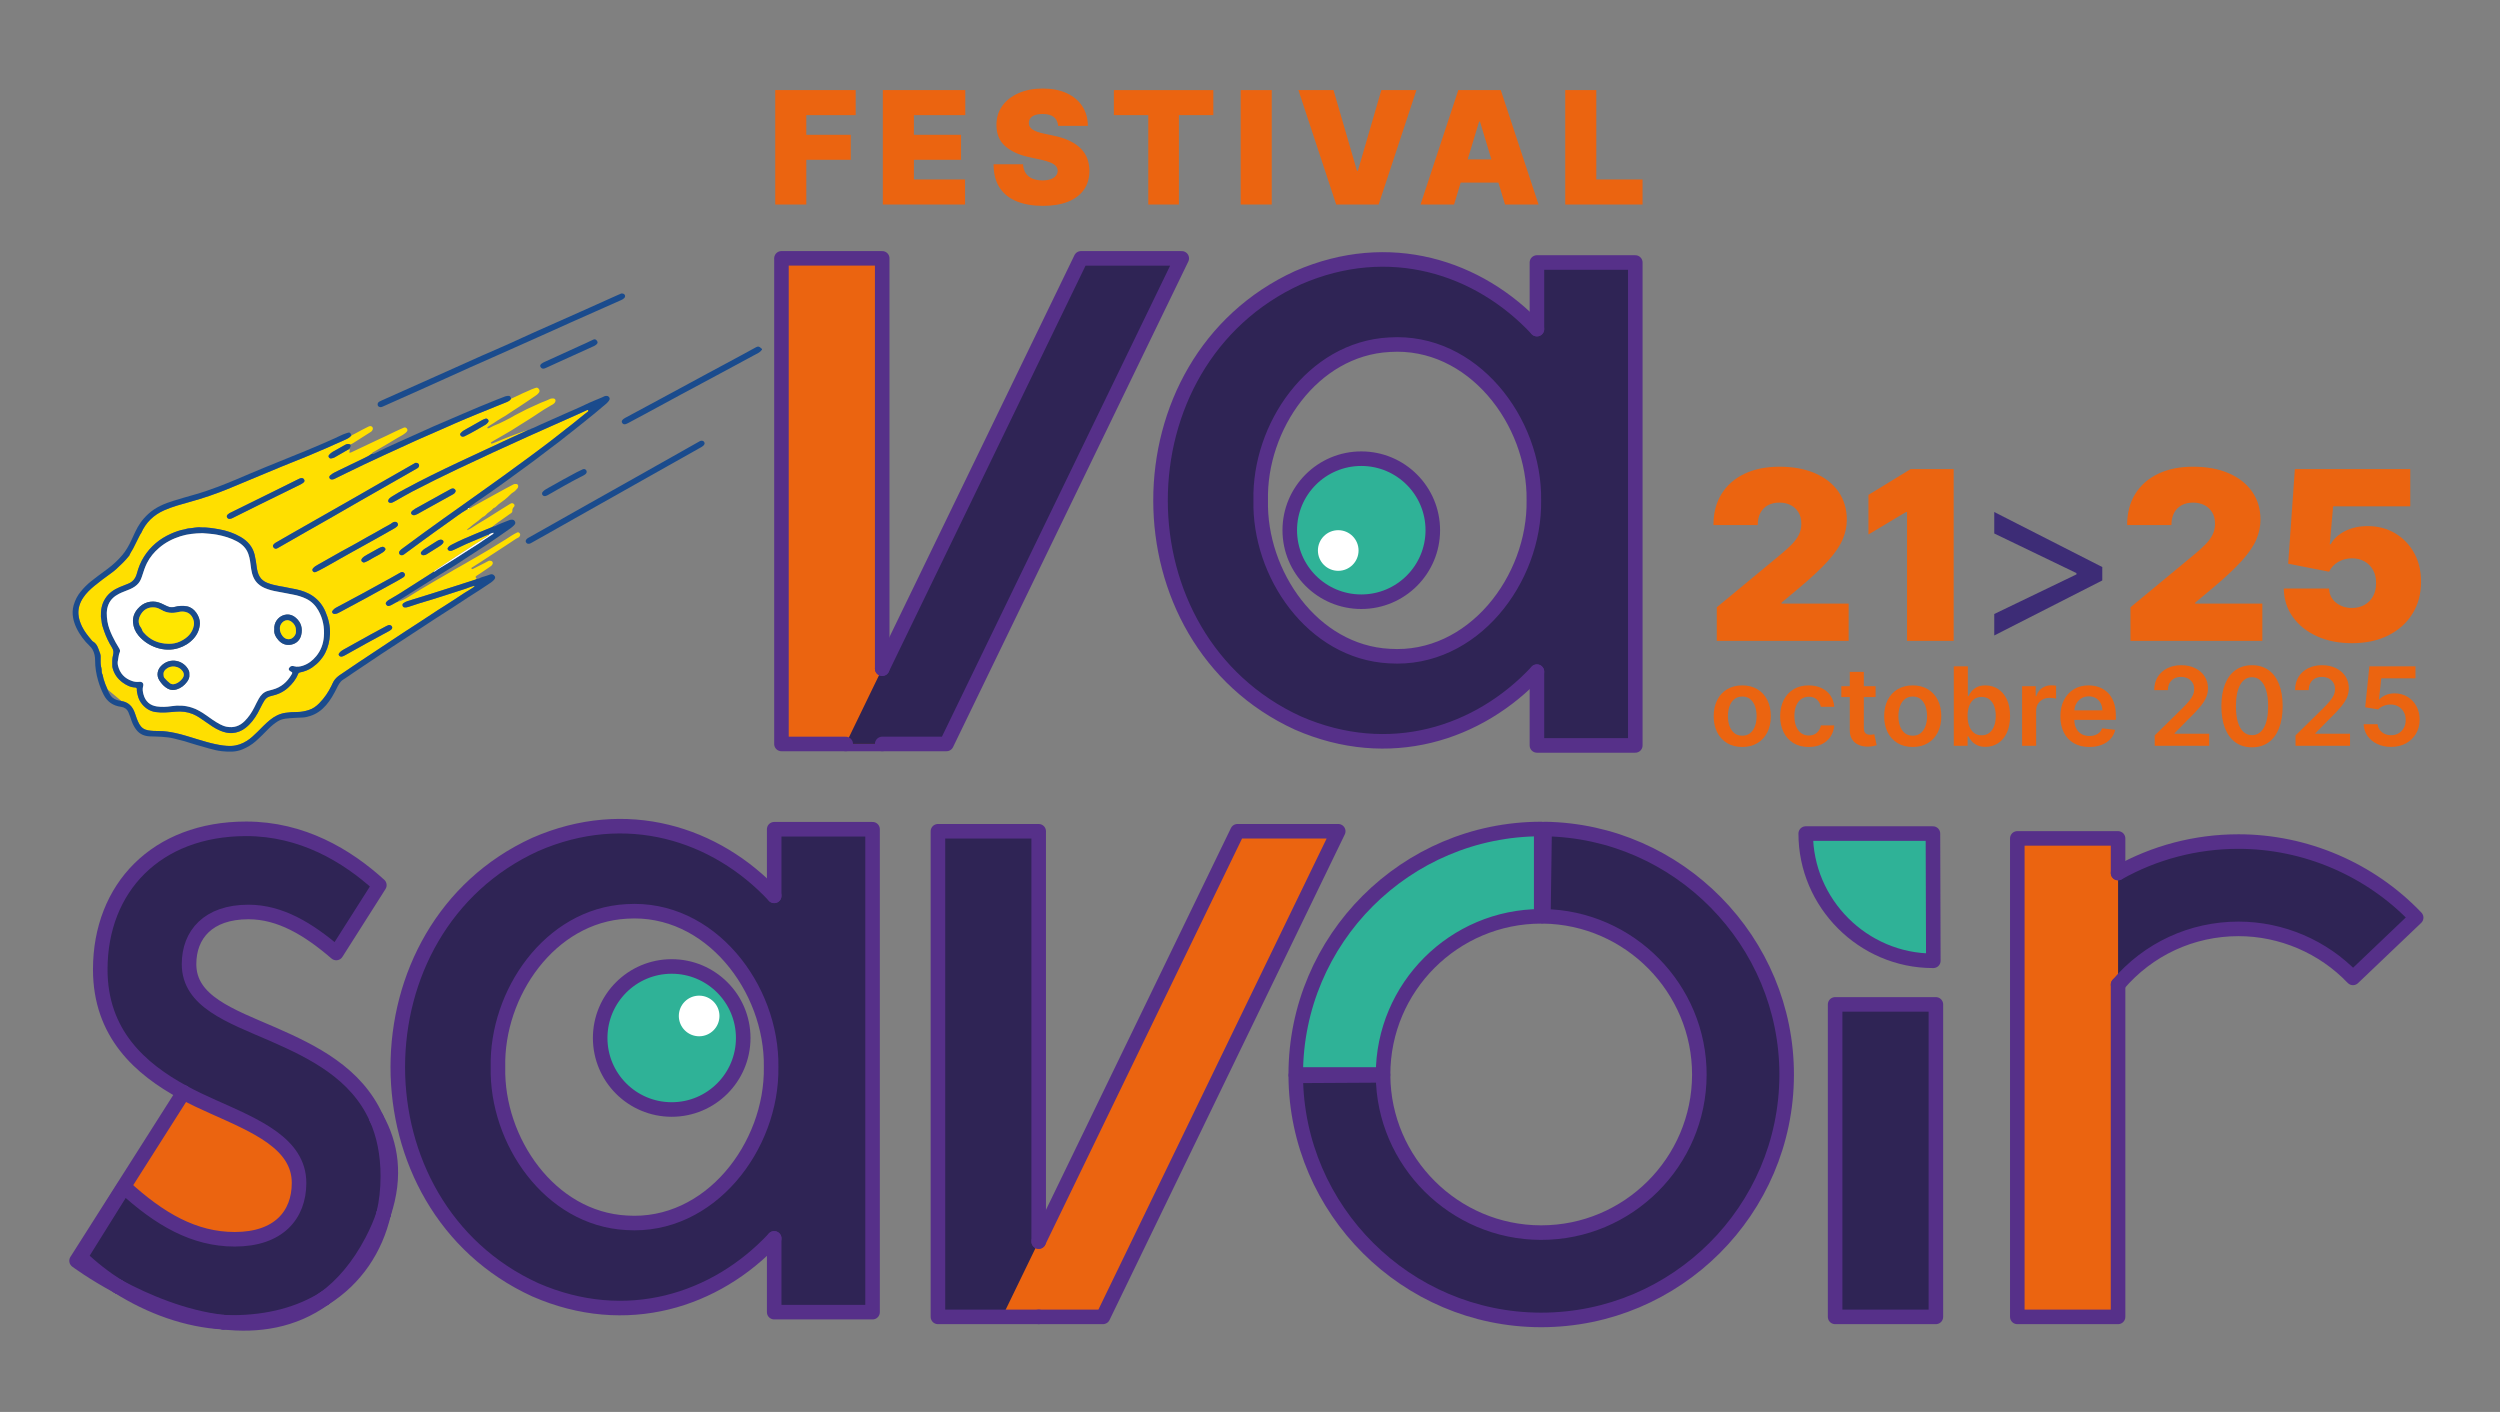 <?xml version="1.0" encoding="UTF-8"?> <svg xmlns="http://www.w3.org/2000/svg" xmlns:xlink="http://www.w3.org/1999/xlink" version="1.1" id="Calque_1" x="0px" y="0px" width="687px" height="388px" viewBox="-8 3 687 388" xml:space="preserve"><rect x="-8" y="3" width="687" height="388" fill="#808080" stroke="none"/> <g> <path fill="#EB6410" d="M13.04,349.457l42.154-66.354c0,0,62.232,16.664,39.032,60.89C69.245,391.609,13.04,349.457,13.04,349.457"></path> <path fill="#2F2455" d="M415.526,365.713h-0.179c-36.891-0.097-67.069-30.188-67.276-67.074l23.996-0.136 c0.133,23.767,19.575,43.151,43.342,43.214h0.115c23.909,0.001,43.394-19.42,43.455-43.344 c0.063-23.693-19.161-43.238-42.854-43.566l0.332-23.994c36.774,0.51,66.614,30.846,66.518,67.623 C482.88,335.566,452.637,365.71,415.526,365.713"></path> <path fill="#2F2455" d="M573.025,274.793l-18.837-14.863c12.871-16.314,32.173-25.671,52.952-25.671 c18.358,0,36.151,7.62,48.818,20.906l-17.366,16.56c-8.162-8.561-19.625-13.47-31.452-13.47 C593.754,258.255,581.319,264.282,573.025,274.793"></path> <path fill="#2F2455" d="M14.079,348.396l12.02-19.275c9.778,8.953,19.241,14.429,30.409,14.429c12.02,0,17.671-6.634,17.671-15.479 c0-10.848-11.93-15.693-23.681-20.959c-14.442-6.371-30.947-16.112-30.947-37.703c0-22.432,15.428-38.652,40.096-38.652 c15.34,0,27.629,7.32,36.599,15.482L84.405,264.88c-7.714-6.635-15.473-11.269-24.13-11.269c-11.077,0-16.325,6.213-16.325,14.322 c0,10.215,11.123,14.111,23.053,19.271c14.89,6.529,31.575,14.956,31.575,39.072c0,22.223-14.98,40.127-42.788,40.127 C40.72,366.404,24.844,358.822,14.079,348.396"></path> <rect x="249.745" y="231.428" fill="#2F2455" width="27.688" height="133.444"></rect> <rect x="496.292" y="279.006" fill="#2F2455" width="27.688" height="85.866"></rect> <rect x="546.356" y="233.395" fill="#EB6410" width="27.688" height="131.479"></rect> <polygon fill="#EB6410" points="295.094,364.871 267.406,364.871 332.059,231.426 359.747,231.426 "></polygon> <path fill="#2FB297" d="M523.171,232.059l0.105,34.961c-0.035,0-0.07,0-0.105,0c-19.179,0-34.96-15.781-34.96-34.961H523.171z"></path> <path fill="#2FB297" d="M196.236,288.232c0,10.854-8.799,19.654-19.654,19.654s-19.654-8.8-19.654-19.654 s8.799-19.653,19.654-19.653S196.236,277.378,196.236,288.232"></path> <path fill="#2FB297" d="M372.067,298.259h-23.996c0-37.192,30.261-67.452,67.453-67.452v23.996 C391.563,254.803,372.067,274.297,372.067,298.259"></path> <rect x="204.748" y="230.867" fill="#2F2455" width="27.031" height="132.707"></rect> <path fill="#2F2455" d="M222.89,296.238c0.521,43.744-41.137,79.834-83.819,61.184c-50.344-23.047-50.341-99.32,0-122.365 C181.757,216.409,223.411,252.493,222.89,296.238 M203.904,296.238c0.338-21.727-16.806-44.285-39.708-42.782 c-21.145,1.112-35.8,22.604-35.355,42.782c-0.446,20.178,14.211,41.677,35.356,42.783 C187.101,340.52,204.242,317.971,203.904,296.238"></path> <path fill="none" stroke="#563089" stroke-width="4" stroke-linecap="round" stroke-linejoin="round" stroke-miterlimit="10" d=" M81.133,359.824c-8.539,6.221-18.329,7.59-27.778,6.51"></path> <path fill="none" stroke="#563089" stroke-width="4" stroke-linecap="round" stroke-linejoin="round" stroke-miterlimit="10" d=" M97.447,336.496c3.48-10.436,2.003-19.133-2.02-26.264"></path> <path fill="none" stroke="#563089" stroke-width="4" stroke-linecap="round" stroke-linejoin="round" stroke-miterlimit="10" d=" M24.514,356.572c7.522,4.035,17.953,8.518,28.842,9.762"></path> <path fill="none" stroke="#563089" stroke-width="4" stroke-linecap="round" stroke-linejoin="round" stroke-miterlimit="10" d=" M97.447,336.496c-0.803,2.408-1.86,4.904-3.221,7.5c-3.756,7.16-8.222,12.277-13.093,15.828"></path> <path fill="none" stroke="#563089" stroke-width="4" stroke-linecap="round" stroke-linejoin="round" stroke-miterlimit="10" d=" M42.429,303.199L13.04,349.461c0,0,4.481,3.359,11.474,7.111"></path> <path fill="none" stroke="#563089" stroke-width="4" stroke-linecap="round" stroke-linejoin="round" stroke-miterlimit="10" d=" M348.071,298.643c0.207,36.889,30.387,66.979,67.276,67.074h0.179c37.109-0.003,67.354-30.146,67.449-67.277 c0.098-36.777-29.742-67.113-66.518-67.623l-0.332,23.994c23.691,0.328,42.917,19.873,42.854,43.566 c-0.063,23.924-19.547,43.346-43.456,43.344h-0.115c-23.767-0.063-43.209-19.447-43.342-43.214L348.071,298.643z"></path> <path fill="none" stroke="#563089" stroke-width="4" stroke-linecap="round" stroke-linejoin="round" stroke-miterlimit="10" d=" M574.044,242.904c9.949-5.608,21.282-8.643,33.098-8.643c18.358,0,36.151,7.62,48.818,20.906l-17.366,16.559 c-8.162-8.56-19.625-13.469-31.452-13.469c-12.854,0-24.821,5.57-33.098,15.319"></path> <path fill="none" stroke="#563089" stroke-width="4" stroke-linecap="round" stroke-linejoin="round" stroke-miterlimit="10" d=" M81.133,359.824c-6.647,4.16-15.126,6.585-25.344,6.585c-0.809,0-1.621-0.032-2.434-0.075"></path> <path fill="none" stroke="#563089" stroke-width="4" stroke-linecap="round" stroke-linejoin="round" stroke-miterlimit="10" d=" M42.429,303.199c2.683,1.455,5.411,2.742,8.069,3.916c11.751,5.265,23.681,10.109,23.681,20.957c0,8.848-5.651,15.48-17.671,15.48 c-11.168,0-20.631-5.476-30.409-14.429L14.079,348.4c3.099,3,6.63,5.754,10.435,8.172"></path> <path fill="none" stroke="#563089" stroke-width="4" stroke-linecap="round" stroke-linejoin="round" stroke-miterlimit="10" d=" M95.427,310.232c1.982,4.431,3.15,9.689,3.15,16.049c0,3.533-0.382,6.955-1.13,10.215"></path> <path fill="none" stroke="#563089" stroke-width="4" stroke-linecap="round" stroke-linejoin="round" stroke-miterlimit="10" d=" M24.514,356.572c8.703,5.527,18.873,9.234,28.842,9.762"></path> <path fill="none" stroke="#563089" stroke-width="4" stroke-linecap="round" stroke-linejoin="round" stroke-miterlimit="10" d=" M97.447,336.496c-2.23,9.712-7.747,17.965-16.314,23.328"></path> <path fill="none" stroke="#563089" stroke-width="4" stroke-linecap="round" stroke-linejoin="round" stroke-miterlimit="10" d=" M42.429,303.199c-11.89-6.445-22.878-16.172-22.878-33.788c0-22.433,15.428-38.652,40.096-38.652 c15.34,0,27.629,7.32,36.599,15.482l-11.841,18.642c-7.714-6.635-15.473-11.27-24.13-11.27c-11.077,0-16.325,6.214-16.325,14.324 c0,10.215,11.123,14.11,23.053,19.271c10.963,4.81,22.892,10.651,28.425,23.022"></path> <polyline fill="none" stroke="#563089" stroke-width="4" stroke-linecap="round" stroke-linejoin="round" stroke-miterlimit="10" points=" 277.433,344.18 277.433,231.432 249.745,231.432 249.745,364.876 277.433,364.876 277.433,364.875 "></polyline> <rect x="496.292" y="279.01" fill="none" stroke="#563089" stroke-width="4" stroke-linecap="round" stroke-linejoin="round" stroke-miterlimit="10" width="27.688" height="85.866"></rect> <polyline fill="none" stroke="#563089" stroke-width="4" stroke-linecap="round" stroke-linejoin="round" stroke-miterlimit="10" points=" 574.044,242.904 574.044,233.396 546.356,233.396 546.356,364.876 574.044,364.876 574.044,273.578 "></polyline> <polyline fill="none" stroke="#563089" stroke-width="4" stroke-linecap="round" stroke-linejoin="round" stroke-miterlimit="10" points=" 277.433,344.18 332.059,231.43 359.747,231.43 295.094,364.875 277.433,364.875 "></polyline> <path fill="none" stroke="#563089" stroke-width="4" stroke-linecap="round" stroke-linejoin="round" stroke-miterlimit="10" d=" M488.211,232.063c0,19.18,15.781,34.961,34.96,34.961c0.035,0,0.07,0,0.105,0l-0.105-34.961H488.211L488.211,232.063z"></path> <circle fill="none" stroke="#563089" stroke-width="4" stroke-linecap="round" stroke-linejoin="round" stroke-miterlimit="10" cx="176.582" cy="288.237" r="19.654"></circle> <path fill="none" stroke="#563089" stroke-width="4" stroke-linecap="round" stroke-linejoin="round" stroke-miterlimit="10" d=" M348.071,298.264h23.996c0-23.963,19.494-43.457,43.457-43.457v-23.996C378.332,230.811,348.071,261.07,348.071,298.264z"></path> <polyline fill="none" stroke="#563089" stroke-width="4" stroke-linecap="round" stroke-linejoin="round" stroke-miterlimit="10" points=" 204.748,343.311 204.748,363.578 231.779,363.578 231.779,230.871 204.748,230.871 204.748,249.176 "></polyline> <path fill="none" stroke="#563089" stroke-width="4" stroke-linecap="round" stroke-linejoin="round" stroke-miterlimit="10" d=" M204.748,249.176c-16.026-17.177-40.672-25.037-65.677-14.115c-50.341,23.045-50.344,99.318,0,122.365 c25.003,10.926,49.649,3.063,65.677-14.115"></path> <path fill="none" stroke="#563089" stroke-width="4" stroke-linecap="round" stroke-linejoin="round" stroke-miterlimit="10" d=" M203.904,296.243c0.338-21.728-16.806-44.286-39.708-42.783c-21.145,1.112-35.8,22.604-35.355,42.783 c-0.446,20.177,14.211,41.676,35.356,42.782C187.101,340.523,204.242,317.975,203.904,296.243z"></path> <circle fill="#FFFFFF" cx="184.124" cy="282.187" r="5.583"></circle> </g> <g> <line fill="none" stroke="#563089" stroke-width="4" stroke-linecap="round" stroke-linejoin="round" stroke-miterlimit="10" x1="224.406" y1="207.441" x2="234.431" y2="207.441"></line> <rect x="206.743" y="73.993" fill="#EB6410" width="27.688" height="133.444"></rect> <polygon fill="#2F2455" points="252.094,207.438 224.406,207.438 289.059,73.993 316.747,73.993 "></polygon> <path fill="#2FB297" d="M385.733,148.695c0,10.855-8.8,19.654-19.653,19.654c-10.855,0-19.654-8.799-19.654-19.654 s8.799-19.654,19.654-19.654C376.935,129.042,385.733,137.84,385.733,148.695"></path> <rect x="414.347" y="75.132" fill="#2F2455" width="27.031" height="132.707"></rect> <path fill="#2F2455" d="M432.489,140.503c0.521,43.744-41.138,79.833-83.819,61.183c-50.343-23.047-50.34-99.321,0.001-122.366 C391.355,60.673,433.011,96.756,432.489,140.503 M413.504,140.503c0.337-21.726-16.806-44.286-39.708-42.783 c-21.146,1.112-35.799,22.603-35.355,42.783c-0.444,20.176,14.211,41.676,35.355,42.783 C396.7,184.784,413.841,162.234,413.504,140.503"></path> <polyline fill="none" stroke="#563089" stroke-width="4" stroke-linecap="round" stroke-linejoin="round" stroke-miterlimit="10" points=" 234.431,186.749 234.431,73.996 206.743,73.996 206.743,207.441 224.406,207.441 "></polyline> <polyline fill="none" stroke="#563089" stroke-width="4" stroke-linecap="round" stroke-linejoin="round" stroke-miterlimit="10" points=" 234.431,207.441 252.094,207.441 316.747,73.997 289.059,73.997 234.431,186.749 "></polyline> <circle fill="none" stroke="#563089" stroke-width="4" stroke-linecap="round" stroke-linejoin="round" stroke-miterlimit="10" cx="366.08" cy="148.699" r="19.654"></circle> <polyline fill="none" stroke="#563089" stroke-width="4" stroke-linecap="round" stroke-linejoin="round" stroke-miterlimit="10" points=" 414.347,187.575 414.347,207.844 441.378,207.844 441.378,75.136 414.347,75.136 414.347,93.439 "></polyline> <path fill="none" stroke="#563089" stroke-width="4" stroke-linecap="round" stroke-linejoin="round" stroke-miterlimit="10" d=" M413.504,140.508c0.337-21.727-16.806-44.287-39.708-42.783c-21.146,1.111-35.799,22.603-35.355,42.783 c-0.444,20.176,14.211,41.676,35.355,42.783C396.7,184.787,413.841,162.238,413.504,140.508z"></path> <path fill="none" stroke="#563089" stroke-width="4" stroke-linecap="round" stroke-linejoin="round" stroke-miterlimit="10" d=" M414.347,187.575c-16.026,17.177-40.674,25.04-65.677,14.114c-50.343-23.047-50.34-99.32,0.001-122.366 c25.004-10.923,49.649-3.062,65.676,14.115"></path> <circle fill="#FFFFFF" cx="359.747" cy="154.278" r="5.584"></circle> </g> <g> <path fill="#EB6410" d="M205.034,59.203V27.758h22.11v6.878h-13.573v5.404h12.222v6.878h-12.222v12.284L205.034,59.203 L205.034,59.203z"></path> <path fill="#EB6410" d="M234.6,59.203V27.758h22.663v6.878h-14.126v5.404h12.959v6.878h-12.959v5.405h14.064v6.879L234.6,59.203 L234.6,59.203z"></path> <path fill="#EB6410" d="M282.773,37.584c-0.082-1.024-0.463-1.822-1.144-2.396c-0.681-0.573-1.712-0.86-3.094-0.86 c-0.88,0-1.599,0.105-2.157,0.314c-0.558,0.21-0.97,0.494-1.236,0.853c-0.267,0.358-0.404,0.768-0.415,1.229 c-0.021,0.379,0.048,0.719,0.208,1.021c0.159,0.302,0.412,0.573,0.76,0.814c0.348,0.241,0.793,0.458,1.336,0.653 c0.542,0.194,1.187,0.368,1.935,0.522l2.58,0.553c1.74,0.369,3.229,0.854,4.467,1.458c1.239,0.604,2.252,1.313,3.041,2.126 c0.788,0.814,1.369,1.727,1.743,2.741c0.374,1.013,0.565,2.119,0.576,3.316c-0.01,2.068-0.527,3.819-1.55,5.251 c-1.024,1.434-2.485,2.523-4.384,3.271c-1.898,0.748-4.178,1.121-6.839,1.121c-2.733,0-5.116-0.404-7.147-1.212 c-2.033-0.809-3.608-2.055-4.729-3.739c-1.12-1.684-1.686-3.841-1.696-6.471h8.106c0.051,0.962,0.292,1.771,0.722,2.426 c0.43,0.655,1.036,1.152,1.82,1.489c0.782,0.338,1.717,0.507,2.802,0.507c0.911,0,1.673-0.113,2.288-0.338 c0.614-0.225,1.08-0.537,1.397-0.936c0.317-0.399,0.481-0.854,0.491-1.367c-0.01-0.481-0.166-0.902-0.468-1.267 c-0.302-0.363-0.796-0.69-1.481-0.982c-0.686-0.292-1.612-0.566-2.779-0.822l-3.133-0.675c-2.784-0.604-4.977-1.614-6.579-3.033 c-1.602-1.417-2.397-3.355-2.387-5.812c-0.01-1.996,0.525-3.744,1.605-5.243c1.079-1.5,2.579-2.669,4.499-3.509 c1.919-0.839,4.123-1.258,6.609-1.258c2.539,0,4.735,0.424,6.587,1.274c1.853,0.85,3.283,2.045,4.292,3.585 c1.008,1.541,1.518,3.339,1.528,5.397L282.773,37.584L282.773,37.584z"></path> <path fill="#EB6410" d="M298.09,34.636v-6.878h27.33v6.878h-9.458v24.566h-8.414V34.636H298.09z"></path> <path fill="#EB6410" d="M341.475,27.758v31.445h-8.536V27.758H341.475z"></path> <path fill="#EB6410" d="M358.449,27.758l6.448,22.17h0.245l6.448-22.17h9.643l-10.379,31.445h-11.67l-10.378-31.445H358.449z"></path> <path fill="#EB6410" d="M391.577,59.203h-9.213l10.379-31.445h11.67l10.379,31.445h-9.213L398.7,36.417h-0.245L391.577,59.203z M389.857,46.797h17.318v6.387h-17.318V46.797z"></path> <path fill="#EB6410" d="M422.125,59.203V27.758h8.536v24.566h12.713v6.879H422.125z"></path> </g> <g> <path fill-rule="evenodd" clip-rule="evenodd" fill="#1A4B8D" d="M201.391,99.185c-0.021-0.01-0.057-0.032-0.059-0.029 c-0.551,0.784-1.436,1.088-2.223,1.517c-3.399,1.853-6.809,3.684-10.221,5.516c-3.247,1.744-6.503,3.473-9.748,5.222 c-3.391,1.827-6.771,3.675-10.161,5.507c-1.472,0.796-2.956,1.573-4.429,2.37c-0.246,0.133-0.498,0.24-0.767,0.296 c-0.359,0.076-0.629-0.092-0.815-0.385c-0.179-0.281-0.124-0.587,0.151-0.87c0.192-0.197,0.412-0.355,0.66-0.488 c3.859-2.072,7.716-4.148,11.571-6.229c3.63-1.96,7.255-3.929,10.886-5.887c3.307-1.784,6.621-3.558,9.93-5.342 c1.189-0.641,2.375-1.291,3.558-1.945c0.534-0.295,0.846-0.264,1.309,0.135c0.099,0.086,0.134,0.326,0.358,0.199 C201.391,98.91,201.391,99.047,201.391,99.185z"></path> <path fill-rule="evenodd" clip-rule="evenodd" fill="#FFDF00" d="M21.555,192.464c-0.438-0.926-0.782-1.883-1.089-2.861 c-0.157-0.503-0.173-1.038-0.408-1.514l0.032-0.037l-0.042-0.006c-0.166-0.39-0.081-0.809-0.134-1.21 c0.048,0.017,0.072-0.012,0.037-0.045c-0.067-0.062,0.049-0.019-0.038,0.01c-0.042-0.181-0.082-0.362-0.123-0.544 c0.043-0.084,0.043-0.084-0.023-0.102c-0.19-0.896-0.093-1.805-0.117-2.708c-0.003-0.097-0.007-0.192-0.01-0.288 c-0.038-0.198-0.077-0.396-0.116-0.593c0.011-0.004,0.022-0.006,0.035-0.011c-0.007-0.013-0.009-0.037-0.021-0.042 c-0.083-0.04,0.048-0.026-0.033,0.018c-0.028-0.063-0.062-0.123-0.086-0.187c-0.416-1.153-0.707-2.377-1.888-3.062 c-0.153-0.09-0.272-0.247-0.389-0.387c-0.972-1.163-1.933-2.333-2.599-3.709c-0.522-1.082-0.914-2.208-0.993-3.409 c-0.111-1.687,0.417-3.204,1.354-4.595c0.842-1.253,1.931-2.278,3.084-3.219c1.365-1.114,2.772-2.18,4.208-3.204 c0.597-0.426,1.189-0.866,1.73-1.36c1.251-1.144,2.482-2.315,3.536-3.655c0.041-0.017,0.091-0.024,0.12-0.052 c1.305-3.861,1.923-4.568,3.215-6.221c1.297-2.927,3.451-4.977,6.365-6.261c2.29-1.007,4.704-1.638,7.101-2.313 c1.762-0.498,3.518-1.014,5.247-1.613c1.944-0.674,3.875-1.384,5.771-2.188c2.672-1.135,5.36-2.235,8.041-3.353 c2.043-0.849,4.083-1.711,6.131-2.55c2.269-0.928,4.551-1.818,6.816-2.753c3.533-1.458,7.038-2.983,10.516-4.569 c0.667-0.305,1.338-0.611,1.791-1.232c0.992-0.415,1.891-1.007,2.851-1.485c0.627-0.311,1.243-0.646,1.873-0.949 c0.41-0.196,0.787-0.131,1.003,0.128c0.229,0.275,0.211,0.622-0.047,1.017c-0.116,0.176-0.281,0.292-0.458,0.403 c-1.579,0.999-3.152,2.006-4.733,3.001c-0.25,0.159-0.53,0.271-0.795,0.403c-0.495-0.233-0.961-0.186-1.437,0.088 c-1.149,0.663-2.311,1.302-3.467,1.953c-0.344,0.193-0.613,0.476-0.882,0.758c-0.191,0.199-0.275,0.435-0.13,0.687 c0.149,0.259,0.391,0.39,0.694,0.329c0.312-0.062,0.621-0.125,0.908-0.292c1.322-0.772,2.655-1.528,3.984-2.29 c0.386,0.287,0.016,0.635,0.062,0.992c0.32,0.074,0.575-0.1,0.826-0.219c2.253-1.058,4.5-2.13,6.752-3.192 c1.671-0.79,3.362-1.541,5.01-2.375c0.775-0.392,1.583-0.698,2.365-1.066c0.319-0.152,0.658-0.041,0.88,0.274 c0.198,0.281,0.172,0.553-0.045,0.817c-0.296,0.362-0.69,0.606-1.066,0.862c-0.453,0.305-0.953,0.537-1.424,0.815 c-0.864,0.511-1.717,1.041-2.583,1.55c-1.222,0.719-2.458,1.415-3.672,2.146c-0.3,0.18-0.703,0.262-0.829,0.667 c-0.575,0.431-1.202,0.774-1.85,1.086c-2.478,1.19-4.956,2.381-7.424,3.589c-0.738,0.36-1.497,0.698-2.125,1.244 c-0.229,0.199-0.419,0.443-0.27,0.782c0.139,0.316,0.4,0.415,0.729,0.396c0.208-0.013,0.401-0.046,0.594-0.142 c0.938-0.469,1.889-0.918,2.828-1.387c3.566-1.783,7.187-3.452,10.801-5.134c3.031-1.413,6.071-2.807,9.122-4.176 c2.548-1.144,5.116-2.24,7.676-3.358c1.948-0.85,3.878-1.743,5.847-2.544c2.015-0.819,4.009-1.687,6.039-2.473 c1.623-0.629,3.213-1.345,4.844-1.96c0.562-0.212,1.097-0.475,1.431-1.015c1.032-0.485,2.061-0.976,3.096-1.453 c0.534-0.247,1.089-0.45,1.619-0.708c0.626-0.305,1.265-0.572,1.927-0.79c0.443-0.146,0.631-0.13,0.95,0.24 c0.254,0.296,0.293,0.702,0.068,1.011c-0.19,0.26-0.412,0.497-0.677,0.682c-1.655,1.147-3.315,2.287-5.005,3.383 c-0.802,0.519-1.618,1.021-2.406,1.567c-0.701,0.484-1.418,0.966-2.183,1.37c-0.765,0.405-1.462,0.931-2.193,1.397 c-0.424,0.271-0.856,0.528-1.279,0.8c-0.134,0.086-0.254,0.194-0.375,0.3c-0.073,0.063-0.112,0.158-0.067,0.245 c0.063,0.12,0.19,0.127,0.298,0.084c0.274-0.111,0.557-0.214,0.809-0.366c0.687-0.416,1.465-0.625,2.171-0.969 c1.005-0.487,2.026-0.956,3.005-1.503c0.797-0.444,1.566-0.932,2.405-1.308c0.869-0.39,1.679-0.917,2.553-1.292 c1.158-0.497,2.28-1.075,3.437-1.567c0.773-0.329,1.591-0.581,2.337-0.968c0.377-0.195,0.728-0.25,1.113-0.226 c0.512,0.033,0.732,0.453,0.527,0.934c-0.209,0.487-0.669,0.694-1.075,0.925c-1.375,0.775-2.714,1.598-4.012,2.501 c-1.459,1.017-3.011,1.901-4.502,2.875c-0.765,0.5-1.543,0.98-2.316,1.463c-1.584,0.987-3.224,1.883-4.841,2.818 c-0.258,0.148-0.516,0.297-0.771,0.454c-0.123,0.076-0.228,0.195-0.153,0.339c0.077,0.146,0.235,0.115,0.37,0.072 c0.13-0.042,0.261-0.088,0.387-0.143c1.977-0.854,3.998-1.602,6.006-2.375c1.167-0.449,2.36-0.828,3.543-1.239 c-2.283,1.047-4.57,2.088-6.849,3.146c-4.116,1.912-8.232,3.825-12.34,5.754c-4.956,2.328-9.875,4.731-14.693,7.333 c-1.252,0.676-2.5,1.359-3.695,2.133c-0.329,0.213-0.65,0.435-0.857,0.781c-0.27,0.451-0.042,0.89,0.483,0.917 c0.231,0.011,0.458-0.034,0.667-0.143c0.285-0.148,0.573-0.292,0.853-0.449c1.541-0.862,3.057-1.774,4.625-2.585 c4.129-2.136,8.292-4.208,12.494-6.195c6.443-3.05,12.913-6.041,19.414-8.963c4.76-2.14,9.536-4.248,14.305-6.371 c0.522-0.233,1.041-0.479,1.56-0.723c0.149-0.07,0.323-0.163,0.438-0.008c0.15,0.2-0.033,0.337-0.174,0.448 c-0.287,0.229-0.589,0.439-0.874,0.669c-1.197,0.963-2.382,1.941-3.584,2.896c-1.167,0.926-2.368,1.809-3.523,2.75 c-1.458,1.188-2.979,2.295-4.474,3.434c-1.787,1.364-3.608,2.683-5.42,4.012c-1.865,1.371-3.729,2.741-5.608,4.094 c-2.232,1.61-4.477,3.203-6.719,4.803c-1.529,1.09-3.063,2.18-4.595,3.27c-1.553,1.103-3.11,2.198-4.658,3.306 c-1.901,1.361-3.801,2.721-5.692,4.097c-1.983,1.443-3.956,2.902-5.928,4.361c-0.201,0.149-0.386,0.331-0.537,0.53 c-0.214,0.279-0.229,0.597-0.027,0.899c0.158,0.238,0.532,0.324,0.875,0.215c0.247-0.079,0.435-0.256,0.637-0.404 c1.646-1.207,3.281-2.429,4.935-3.629c2.264-1.643,4.527-3.289,6.816-4.897c1.799-1.263,3.532-2.626,5.443-3.728 c0.233,0.093,0.347-0.052,0.448-0.223l-0.023-0.001c0.38,0.045,0.638-0.221,0.931-0.382c1.12-0.609,2.232-1.233,3.342-1.862 c1.165-0.662,2.359-1.267,3.522-1.936c1.389-0.797,2.817-1.526,4.229-2.283c0.162-0.087,0.327-0.173,0.515-0.182 c0.298-0.014,0.608-0.047,0.815,0.236c0.167,0.228,0.136,0.693-0.11,0.961c-0.339,0.37-0.643,0.783-1.093,1.037 c-0.342,0.194-0.634,0.449-0.907,0.73c-0.893,0.923-1.904,1.701-2.953,2.437c-0.224,0.157-0.425,0.348-0.621,0.542 c-0.262,0.26-0.52,0.52-0.876,0.65c-0.063,0.023-0.138,0.052-0.176,0.101c-0.585,0.752-1.505,1.122-2.104,1.857 c-0.282,0.345-0.73,0.438-1.059,0.739c-0.788,0.719-1.655,1.347-2.52,1.974c-0.462,0.333-0.833,0.784-1.334,1.075 c-0.08,0.046-0.106,0.185-0.209,0.377c0.447-0.22,0.827-0.358,1.151-0.577c1.38-0.931,2.82-1.764,4.241-2.63 c1.359-0.83,2.692-1.699,4.04-2.548c0.812-0.509,1.626-1.014,2.446-1.511c0.215-0.131,0.448-0.23,0.717-0.127 c0.462,0.176,0.626,0.625,0.281,0.979c-0.315,0.327-0.445,0.662-0.423,1.103c0.023,0.511-0.47,0.679-0.766,0.897 c-0.636,0.469-1.284,0.93-1.936,1.377c-0.773,0.53-1.54,1.063-2.272,1.647c-0.109,0.088-0.225,0.159-0.252,0.308 c-0.138,0.081-0.269,0.18-0.415,0.24c-1.479,0.608-2.962,1.207-4.44,1.816c-2.22,0.914-4.424,1.866-6.558,2.973 c-0.348,0.18-0.684,0.373-0.935,0.685c-0.147,0.184-0.295,0.37-0.175,0.62c0.118,0.244,0.327,0.379,0.597,0.407 c0.357,0.039,0.674-0.085,0.986-0.241c2.276-1.131,4.599-2.162,6.957-3.111c0.975-0.393,1.913-0.879,2.916-1.194 c-0.13,0.284-0.36,0.457-0.621,0.618c-1.092,0.673-2.179,1.355-3.259,2.047c-1.444,0.927-2.885,1.864-4.321,2.805 c-1.86,1.217-3.726,2.428-5.563,3.677c-0.54,0.368-1.137,0.674-1.584,1.172c-2.271,1.447-4.552,2.882-6.812,4.347 c-1.594,1.032-3.191,2.054-4.842,2.993c-0.415,0.235-0.853,0.451-1.19,0.8c-0.355,0.366-0.376,0.583-0.144,0.901 c0.277,0.376,0.488,0.424,0.944,0.268c0.614-0.209,1.118-0.62,1.7-0.886l0.032,0.007l-0.007-0.026 c0.138-0.062,0.274-0.122,0.412-0.183c1.098-0.21,2.049-0.759,2.993-1.316c0.551-0.324,1.078-0.691,1.626-1.021 c1.29-0.777,2.564-1.584,3.875-2.322c1.411-0.794,2.761-1.686,4.191-2.448c1.006-0.536,1.962-1.166,2.952-1.734 c0.968-0.557,1.967-1.063,2.92-1.645c1.03-0.63,2.09-1.208,3.136-1.812c1.185-0.685,2.368-1.377,3.542-2.081 c0.902-0.541,1.791-1.099,2.682-1.656c1.164-0.728,2.361-1.401,3.488-2.19c0.444-0.312,0.951-0.533,1.43-0.795 c0.233-0.128,0.44-0.08,0.628,0.094c0.204,0.186,0.293,0.402,0.209,0.679c-0.077,0.256-0.221,0.481-0.449,0.587 c-0.811,0.372-1.501,0.937-2.248,1.405c-0.808,0.506-1.607,1.036-2.401,1.571c-1.059,0.715-2.14,1.399-3.21,2.098 c-0.996,0.651-1.989,1.307-2.987,1.955c-0.592,0.384-1.192,0.752-1.783,1.136c-0.14,0.091-0.396,0.153-0.259,0.399 c0.126,0.228,0.325,0.099,0.483,0.019c1.124-0.566,2.243-1.139,3.363-1.711c0.244-0.124,0.489-0.247,0.723-0.387 c0.284-0.168,0.584-0.127,0.868-0.047c0.335,0.096,0.503,0.529,0.351,0.843c-0.11,0.228-0.256,0.446-0.47,0.584 c-1.299,0.845-2.529,1.794-3.856,2.594c-0.446,0.267-0.452,0.435-0.04,0.888c-0.109,0.128-0.257,0.187-0.412,0.237 c-1.894,0.608-3.786,1.223-5.681,1.831c-2.046,0.657-4.091,1.316-6.141,1.96c-2.248,0.704-4.502,1.385-6.748,2.097 c-0.411,0.13-0.813,0.318-1.164,0.586c-0.225,0.173-0.292,0.408-0.218,0.675c0.074,0.263,0.239,0.447,0.528,0.469 c0.344,0.027,0.674,0.002,1.013-0.117c1.055-0.367,2.119-0.71,3.186-1.043c1.133-0.352,2.274-0.677,3.409-1.025 c1.135-0.351,2.267-0.714,3.397-1.077c1.939-0.627,3.871-1.274,5.817-1.878c0.845-0.261,1.636-0.711,2.544-0.788 c-0.232,0.309-0.523,0.515-0.848,0.702c-0.695,0.396-1.377,0.819-2.048,1.254c-1.825,1.184-3.616,2.423-5.468,3.561 c-2.438,1.498-4.779,3.142-7.191,4.677c-2.417,1.537-4.799,3.129-7.189,4.707c-3.139,2.072-6.275,4.149-9.404,6.234 c-1.676,1.117-3.342,2.247-5,3.388c-0.683,0.471-1.292,1.022-1.715,1.761c-0.217,0.379-0.382,0.779-0.57,1.171 c-0.862,1.792-1.976,3.407-3.371,4.825c-0.811,0.825-1.728,1.492-2.854,1.848c-1.055,0.332-2.121,0.549-3.232,0.546 c-1.079-0.007-2.15,0.062-3.223,0.226c-1.617,0.248-2.982,0.955-4.235,1.974c-1.234,1.001-2.308,2.166-3.438,3.274 c-0.9,0.885-1.809,1.761-2.881,2.442c-1.32,0.837-2.744,1.351-4.322,1.41c-1.502,0.055-2.957-0.207-4.42-0.512 c-1.615-0.338-3.184-0.825-4.758-1.292c-2.077-0.616-4.126-1.32-6.255-1.764c-1.44-0.3-2.877-0.532-4.353-0.531 c-1.031,0-2.059-0.008-3.086-0.196c-1.082-0.196-1.834-0.748-2.373-1.684c-0.565-0.982-0.88-2.062-1.253-3.118 c-0.63-1.786-1.78-2.955-3.709-3.25c-0.036-0.152-0.164-0.219-0.288-0.263 M47.226,147.932c-1.089-0.15-2.322,0.227-3.581,0.292 c-0.305,0.017-0.571,0.179-0.862,0.228c-1.343,0.22-2.611,0.682-3.844,1.232c-3.073,1.375-5.562,3.449-7.372,6.302 c-0.903,1.423-1.518,2.983-1.951,4.601c-0.374,1.393-1.154,2.359-2.516,2.861c-0.752,0.276-1.497,0.578-2.233,0.895 c-1.585,0.679-2.961,1.606-3.926,3.101c-1.003,1.555-1.274,3.255-1.21,5.047c0.013,0.341,0.145,0.675,0.16,1.019 c0.047,1.044,0.405,2.015,0.742,2.977c0.552,1.58,1.287,3.086,2.169,4.51c0.399,0.643,0.449,1.312,0.268,1.983 c-0.275,1.02-0.237,2.046-0.209,3.077c0.005,0.204,0.055,0.409,0.108,0.607c0.437,1.615,1.37,2.892,2.707,3.872 c1.028,0.752,2.138,1.334,3.452,1.384c0.351,0.012,0.501,0.19,0.478,0.525c-0.036,0.534,0.104,1.036,0.222,1.553 c0.225,0.984,0.648,1.851,1.301,2.612c0.959,1.118,2.166,1.85,3.62,2.059c1.829,0.266,3.666,0.057,5.494-0.103 c1.625-0.141,3.197,0.024,4.717,0.645c1.283,0.523,2.383,1.342,3.505,2.122c1.299,0.902,2.572,1.847,4.05,2.455 c1.073,0.44,2.188,0.738,3.347,0.652c1.302-0.099,2.498-0.56,3.547-1.365c1.446-1.112,2.511-2.53,3.401-4.104 c0.655-1.157,1.164-2.392,1.883-3.517c0.444-0.695,1.073-1.04,1.84-1.202c1.737-0.37,3.313-1.066,4.638-2.275 c1.148-1.046,2.126-2.228,2.703-3.683c0.133-0.336,0.29-0.463,0.614-0.526c1.201-0.238,2.324-0.668,3.337-1.373 c3.182-2.21,4.659-5.347,4.85-9.123c0.11-2.18-0.413-4.274-1.28-6.273c-0.719-1.657-1.813-3.044-3.272-4.096 c-1.449-1.044-3.121-1.62-4.859-1.993c-0.716-0.153-1.448-0.236-2.157-0.414c-0.779-0.197-1.575-0.291-2.36-0.44 c-1.128-0.215-2.242-0.464-3.307-0.893c-0.846-0.34-1.563-0.858-2.057-1.654c-0.523-0.839-0.716-1.793-0.844-2.737 c-0.154-1.133-0.3-2.258-0.577-3.372c-0.551-2.214-1.945-3.748-3.857-4.858c-1.838-1.067-3.823-1.729-5.922-2.099 C50.6,148.167,49.024,147.897,47.226,147.932z M106.216,130.184c-0.091-0.006-0.26,0.117-0.44,0.22 c-3.144,1.795-6.291,3.585-9.433,5.384c-2.449,1.4-4.89,2.813-7.339,4.212c-3.723,2.125-7.45,4.242-11.175,6.364 c-2.051,1.168-4.104,2.333-6.154,3.504c-1.313,0.749-2.625,1.503-3.93,2.264c-0.175,0.103-0.333,0.247-0.478,0.392 c-0.308,0.313-0.337,0.535-0.139,0.856c0.202,0.329,0.533,0.479,0.881,0.369c0.172-0.054,0.331-0.155,0.49-0.246 c2.728-1.56,5.452-3.123,8.181-4.682c1.851-1.056,3.709-2.098,5.559-3.156c2.985-1.711,5.961-3.437,8.946-5.145 c3.344-1.915,6.692-3.818,10.038-5.728c1.75-1,3.498-2.004,5.249-3c0.18-0.104,0.372-0.183,0.499-0.357 c0.187-0.259,0.267-0.542,0.117-0.839C106.939,130.3,106.665,130.196,106.216,130.184z M100.551,146.41 c-0.291-0.016-0.531,0.097-0.763,0.262c-0.297,0.212-0.598,0.431-0.924,0.591c-1.048,0.516-2.024,1.159-3.052,1.71 c-2.038,1.095-4.031,2.272-6.05,3.399c-1.38,0.772-2.782,1.506-4.162,2.277c-2.077,1.16-4.147,2.333-6.212,3.515 c-0.475,0.272-0.961,0.54-1.327,0.968c-0.209,0.245-0.315,0.505-0.11,0.811c0.19,0.286,0.481,0.379,0.846,0.232 c0.317-0.128,0.624-0.281,0.928-0.438c1.957-1.003,3.838-2.142,5.759-3.208c2.264-1.255,4.508-2.55,6.785-3.781 c2.701-1.461,5.351-3.009,8.029-4.51c0.28-0.155,0.549-0.331,0.782-0.557c0.229-0.225,0.371-0.469,0.227-0.796 C101.162,146.558,100.919,146.383,100.551,146.41z M55.087,145.587c0.278-0.012,0.51-0.078,0.744-0.195 c2.416-1.212,4.834-2.419,7.259-3.614c3.827-1.885,7.66-3.758,11.488-5.642c0.266-0.131,0.521-0.295,0.756-0.475 c0.243-0.187,0.433-0.422,0.294-0.769c-0.152-0.38-0.459-0.56-0.877-0.506c-0.229,0.029-0.435,0.125-0.644,0.227 c-1.832,0.898-3.657,1.807-5.483,2.716c-4.352,2.171-8.723,4.303-13.085,6.454c-0.328,0.162-0.664,0.318-0.931,0.581 c-0.227,0.224-0.376,0.464-0.213,0.795C54.54,145.46,54.774,145.607,55.087,145.587z M83.991,171.708 c0.601-0.011,1.095-0.325,1.596-0.59c2.344-1.25,4.686-2.506,7.017-3.778c2.937-1.604,5.863-3.222,8.791-4.839 c0.48-0.266,0.958-0.542,1.418-0.841c0.561-0.363,0.613-0.941,0.139-1.306c-0.291-0.222-0.592-0.202-0.899-0.028 c-0.736,0.42-1.47,0.843-2.212,1.251c-2.689,1.483-5.377,2.971-8.076,4.437c-2.215,1.203-4.451,2.368-6.666,3.571 c-0.557,0.304-1.159,0.559-1.581,1.075c-0.167,0.206-0.333,0.395-0.204,0.672C83.444,171.614,83.689,171.716,83.991,171.708z M85.844,183.436c0.444-0.051,0.817-0.284,1.193-0.493c1.863-1.035,3.716-2.09,5.583-3.116c2.15-1.184,4.313-2.344,6.468-3.517 c0.14-0.077,0.271-0.175,0.391-0.281c0.306-0.274,0.38-0.568,0.232-0.854c-0.161-0.306-0.592-0.502-0.933-0.398 c-0.218,0.066-0.429,0.164-0.63,0.272c-1.355,0.724-2.713,1.441-4.059,2.183c-2.529,1.396-5.052,2.801-7.571,4.212 c-0.438,0.246-0.866,0.514-1.2,0.909c-0.173,0.204-0.337,0.391-0.209,0.669C85.251,183.331,85.513,183.444,85.844,183.436z M117.212,137.93c-0.008-0.189-0.079-0.328-0.192-0.45c-0.277-0.292-0.677-0.343-1.141-0.098c-0.789,0.417-1.569,0.853-2.35,1.285 c-2.202,1.22-4.401,2.448-6.604,3.666c-0.542,0.299-1.09,0.586-1.567,0.983c-0.373,0.309-0.473,0.63-0.322,0.887 c0.193,0.33,0.608,0.47,1.021,0.33c0.216-0.072,0.435-0.151,0.635-0.261c1.023-0.563,2.039-1.138,3.059-1.707 c1.259-0.699,2.52-1.396,3.781-2.092c1.001-0.555,2.006-1.103,3.004-1.663C116.888,138.611,117.149,138.331,117.212,137.93z M119.228,122.991c0.21,0.006,0.374-0.071,0.541-0.152c1.959-0.95,3.82-2.079,5.706-3.163c0.229-0.132,0.412-0.361,0.596-0.563 c0.202-0.224,0.259-0.481,0.075-0.752c-0.201-0.299-0.495-0.418-0.823-0.275c-0.251,0.109-0.514,0.18-0.757,0.318 c-1.448,0.83-2.904,1.645-4.364,2.456c-0.522,0.289-1.047,0.565-1.463,1.011c-0.192,0.208-0.405,0.41-0.226,0.715 C118.67,122.857,118.907,123.031,119.228,122.991z M97.923,153.96c0.018-0.376-0.498-0.781-0.883-0.685 c-0.309,0.076-0.613,0.183-0.898,0.341c-1.001,0.56-2.018,1.091-3.008,1.669c-0.571,0.333-1.179,0.628-1.625,1.143 c-0.36,0.416-0.234,0.901,0.271,1.1c0.213,0.083,0.397,0.014,0.596-0.063c0.973-0.369,1.8-1.006,2.722-1.469 c0.779-0.393,1.536-0.822,2.254-1.32C97.628,154.483,97.828,154.252,97.923,153.96z M108.409,155.581 c0.305-0.01,0.578-0.104,0.838-0.268c1.235-0.783,2.474-1.558,3.712-2.333c0.256-0.159,0.479-0.355,0.675-0.58 c0.189-0.216,0.321-0.454,0.18-0.748c-0.124-0.256-0.478-0.398-0.83-0.342c-0.394,0.063-0.728,0.266-1.058,0.473 c-1.063,0.669-2.123,1.346-3.191,2.007c-0.315,0.195-0.593,0.426-0.833,0.705c-0.166,0.193-0.347,0.393-0.219,0.67 C107.821,155.469,108.085,155.587,108.409,155.581z"></path> <path fill-rule="evenodd" clip-rule="evenodd" fill="#1A4B8D" d="M25.326,195.637c1.929,0.295,3.079,1.464,3.709,3.25 c0.373,1.057,0.688,2.136,1.253,3.118c0.538,0.936,1.291,1.487,2.373,1.684c1.027,0.188,2.055,0.196,3.086,0.196 c1.476-0.001,2.913,0.231,4.353,0.531c2.129,0.443,4.178,1.147,6.255,1.764c1.575,0.467,3.144,0.954,4.758,1.292 c1.463,0.305,2.918,0.566,4.42,0.512c1.578-0.06,3.002-0.573,4.322-1.41c1.073-0.682,1.981-1.558,2.881-2.442 c1.13-1.108,2.203-2.273,3.438-3.274c1.253-1.019,2.619-1.726,4.235-1.974c1.073-0.164,2.145-0.232,3.223-0.226 c1.111,0.003,2.178-0.214,3.232-0.546c1.126-0.355,2.043-1.022,2.854-1.848c1.395-1.418,2.509-3.034,3.371-4.825 c0.188-0.392,0.353-0.792,0.57-1.171c0.423-0.739,1.033-1.29,1.715-1.761c1.659-1.142,3.324-2.271,5-3.388 c3.129-2.085,6.265-4.163,9.404-6.234c2.391-1.578,4.772-3.169,7.189-4.707c2.412-1.535,4.752-3.179,7.191-4.677 c1.852-1.138,3.643-2.377,5.468-3.561c0.671-0.436,1.354-0.858,2.048-1.254c0.325-0.187,0.616-0.393,0.848-0.702 c-0.908,0.077-1.699,0.527-2.544,0.788c-1.947,0.604-3.878,1.251-5.817,1.878c-1.131,0.363-2.263,0.727-3.397,1.077 c-1.135,0.349-2.276,0.673-3.409,1.025c-1.067,0.333-2.131,0.676-3.186,1.043c-0.339,0.119-0.669,0.145-1.013,0.117 c-0.289-0.022-0.454-0.207-0.528-0.469c-0.075-0.267-0.007-0.501,0.218-0.675c0.351-0.268,0.753-0.456,1.164-0.586 c2.246-0.712,4.5-1.393,6.748-2.097c2.05-0.645,4.095-1.303,6.141-1.96c1.895-0.608,3.787-1.222,5.681-1.831 c0.155-0.051,0.303-0.109,0.412-0.237c0.585,0.072,1.013-0.364,1.547-0.487c0.752-0.173,1.472-0.484,2.212-0.713 c0.342-0.106,0.674-0.066,0.964,0.196c0.416,0.374,0.478,0.775,0.117,1.203c-0.265,0.316-0.576,0.586-0.919,0.826 c-2.014,1.397-4.094,2.689-6.155,4.013c-1.522,0.977-3.022,1.99-4.539,2.975c-1.519,0.983-3.055,1.941-4.572,2.928 c-2.167,1.411-4.323,2.839-6.485,4.254c-2.721,1.782-5.452,3.546-8.165,5.339c-2.659,1.757-5.309,3.527-7.945,5.319 c-0.907,0.617-1.794,1.265-2.728,1.842c-0.908,0.563-1.341,1.477-1.791,2.384c-0.816,1.645-1.706,3.24-2.921,4.636 c-1.202,1.383-2.627,2.432-4.379,2.98c-0.626,0.195-1.266,0.38-1.94,0.413c-1.581,0.077-3.167,0.126-4.738,0.312 c-0.772,0.094-1.553,0.319-2.252,0.759c-0.898,0.564-1.706,1.229-2.451,1.976c-1.182,1.188-2.346,2.396-3.606,3.501 c-1.056,0.929-2.25,1.626-3.545,2.188c-1.847,0.8-3.776,0.729-5.677,0.539c-1.205-0.12-2.415-0.427-3.606-0.763 c-1.158-0.326-2.309-0.684-3.473-0.99c-1.083-0.288-2.135-0.683-3.212-0.99c-0.987-0.281-1.983-0.527-2.983-0.765 c-2.164-0.51-4.354-0.501-6.553-0.575c-1.424-0.049-2.746-0.546-3.679-1.728c-0.63-0.798-1.078-1.7-1.41-2.663 c-0.261-0.758-0.505-1.523-0.835-2.257c-0.394-0.882-1.118-1.353-2.018-1.472c-2.164-0.283-3.752-1.345-4.753-3.287 c-0.642-1.243-1.136-2.538-1.531-3.884c-0.541-1.837-0.842-3.697-0.84-5.613c0.001-1.02-0.185-2.001-0.684-2.916 c-0.201-0.368-0.446-0.667-0.751-0.959c-1.556-1.485-2.835-3.174-3.747-5.14c-0.398-0.857-0.695-1.757-0.862-2.665 c-0.209-1.142-0.177-2.299,0.154-3.466c0.397-1.401,1.039-2.644,1.948-3.749c0.845-1.029,1.783-1.985,2.825-2.813 c1.416-1.125,2.873-2.194,4.33-3.264c1.572-1.155,3.026-2.466,4.284-3.965c1.008-1.202,1.769-2.564,2.434-3.981 c0.779-1.66,1.474-3.363,2.532-4.876c0.632-0.902,1.369-1.706,2.189-2.458c2.022-1.853,4.471-2.839,7.028-3.624 c1.857-0.569,3.72-1.121,5.59-1.64c2.182-0.606,4.314-1.36,6.434-2.146c1.566-0.58,3.109-1.224,4.655-1.859 c2.829-1.164,5.618-2.424,8.459-3.559c3.787-1.514,7.558-3.072,11.337-4.605c2.563-1.042,5.089-2.172,7.62-3.286 c1.089-0.48,2.129-1.069,3.271-1.434c0.935-0.297,1.021-0.277,1.4,0.592c-0.453,0.621-1.124,0.927-1.791,1.232 c-3.478,1.586-6.983,3.111-10.516,4.569c-2.265,0.935-4.547,1.825-6.816,2.753c-2.048,0.838-4.087,1.701-6.131,2.55 c-2.681,1.118-5.369,2.217-8.041,3.353c-1.896,0.804-3.827,1.514-5.771,2.188c-1.729,0.6-3.484,1.116-5.247,1.613 c-2.397,0.675-4.811,1.306-7.101,2.313c-2.914,1.284-5.068,3.334-6.364,6.258c-0.072,0.108-0.156,0.214-0.215,0.33 c-0.649,1.289-1.294,2.578-1.937,3.869c-0.355,0.715-0.871,1.338-1.184,2.076c-1.053,1.34-2.284,2.511-3.536,3.655 c-0.541,0.494-1.133,0.934-1.73,1.36c-1.436,1.023-2.843,2.09-4.208,3.204c-1.153,0.941-2.242,1.966-3.084,3.219 c-0.937,1.391-1.466,2.908-1.354,4.595c0.079,1.201,0.471,2.328,0.993,3.409c0.666,1.376,1.626,2.546,2.599,3.709 c0.116,0.14,0.235,0.297,0.389,0.387c1.181,0.684,1.473,1.908,1.888,3.062c0.024,0.064,0.058,0.125,0.086,0.186 c0-0.001-0.02,0.03-0.02,0.03l0.038,0.006c0.039,0.197,0.078,0.396,0.117,0.592c0.003,0.094,0.006,0.191,0.009,0.289 c0.023,0.902-0.074,1.812,0.117,2.705c-0.006,0.013-0.019,0.03-0.016,0.04c0.008,0.024,0.025,0.044,0.039,0.065 c0.041,0.182,0.082,0.363,0.123,0.544l-0.025,0.022l0.026,0.013c0.054,0.401-0.031,0.82,0.134,1.21c0,0-0.02,0.034-0.02,0.034 l0.029,0.009c0.235,0.476,0.251,1.011,0.408,1.514c0.307,0.979,0.651,1.935,1.088,2.857c0.111,0.269,0.203,0.547,0.338,0.802 c0.276,0.522,0.558,1.031,1.023,1.433C23.616,195.303,24.463,195.478,25.326,195.637z"></path> <path fill-rule="evenodd" clip-rule="evenodd" fill="#1A4B8D" d="M120.519,142.873c-1.911,1.102-3.644,2.465-5.443,3.728 c-2.289,1.608-4.552,3.254-6.816,4.897c-1.653,1.2-3.289,2.422-4.935,3.629c-0.203,0.148-0.39,0.325-0.637,0.404 c-0.343,0.109-0.717,0.023-0.875-0.215c-0.201-0.302-0.187-0.62,0.027-0.899c0.151-0.199,0.336-0.381,0.537-0.53 c1.972-1.459,3.944-2.918,5.928-4.361c1.892-1.376,3.791-2.736,5.692-4.097c1.548-1.108,3.105-2.204,4.658-3.306 c1.533-1.09,3.066-2.179,4.595-3.27c2.243-1.6,4.487-3.193,6.719-4.803c1.878-1.353,3.743-2.723,5.608-4.094 c1.813-1.33,3.634-2.648,5.42-4.012c1.495-1.139,3.016-2.246,4.474-3.434c1.155-0.941,2.356-1.824,3.523-2.75 c1.203-0.956,2.387-1.933,3.584-2.896c0.285-0.23,0.587-0.439,0.874-0.669c0.142-0.111,0.325-0.249,0.174-0.448 c-0.115-0.155-0.289-0.062-0.438,0.008c-0.519,0.243-1.038,0.489-1.56,0.723c-4.769,2.124-9.544,4.231-14.305,6.371 c-6.501,2.923-12.971,5.913-19.414,8.963c-4.202,1.988-8.364,4.06-12.494,6.195c-1.568,0.811-3.083,1.723-4.625,2.585 c-0.28,0.157-0.568,0.301-0.853,0.449c-0.208,0.109-0.435,0.154-0.667,0.143c-0.525-0.027-0.753-0.466-0.483-0.917 c0.207-0.346,0.529-0.568,0.857-0.781c1.195-0.773,2.442-1.457,3.695-2.133c4.818-2.602,9.737-5.005,14.693-7.333 c4.108-1.93,8.224-3.842,12.34-5.754c2.279-1.058,4.566-2.098,6.849-3.146c0.261-0.055,0.521-0.116,0.716-0.32 c-0.001,0-0.005,0.033-0.005,0.033c0.949-0.324,1.819-0.823,2.736-1.219c2.267-0.978,4.524-1.979,6.769-3.005 c1.752-0.799,3.542-1.506,5.272-2.358c1.56-0.771,3.19-1.4,4.795-2.075c0.293-0.123,0.557-0.318,0.886-0.364 c0.415-0.058,0.779-0.013,1.028,0.373c0.245,0.379,0.087,0.693-0.14,1.008c-0.453,0.621-1.07,1.067-1.649,1.552 c-1.42,1.194-2.824,2.415-4.297,3.541c-1.291,0.986-2.496,2.077-3.802,3.047c-1.286,0.957-2.507,1.999-3.778,2.977 c-1.746,1.339-3.528,2.629-5.26,3.985c-2.004,1.568-4.098,3.011-6.137,4.531c-2.425,1.807-4.894,3.556-7.358,5.309 c-1.454,1.035-2.937,2.029-4.406,3.042c-0.414,0.287-0.786,0.629-1.227,0.887c-0.208,0.12-0.401,0.306-0.424,0.587 c-0.001-0.001,0.022,0,0.021,0C120.731,142.552,120.596,142.653,120.519,142.873z"></path> <path fill-rule="evenodd" clip-rule="evenodd" fill="#1A4B8D" d="M96.614,114.886c-0.425-0.008-0.737-0.22-0.818-0.539 c-0.096-0.377,0.054-0.771,0.455-0.986c0.504-0.27,1.034-0.494,1.556-0.727c4.241-1.894,8.484-3.782,12.724-5.678 c4.661-2.084,9.315-4.184,13.98-6.261c2.508-1.116,5.049-2.161,7.543-3.309c2.072-0.954,4.147-1.905,6.229-2.837 c4.475-2.003,8.962-3.98,13.44-5.977c3.367-1.502,6.727-3.02,10.091-4.527c0.229-0.103,0.473-0.166,0.691-0.301 c0.202-0.126,0.445-0.115,0.67-0.063c0.595,0.137,0.79,0.777,0.378,1.222c-0.239,0.259-0.546,0.423-0.859,0.562 c-4.627,2.058-9.263,4.102-13.89,6.165c-3.136,1.398-6.248,2.852-9.396,4.221c-4.129,1.796-8.201,3.719-12.335,5.5 c-3.809,1.64-7.572,3.379-11.355,5.077c-2.902,1.303-5.799,2.614-8.704,3.913c-3.254,1.457-6.513,2.904-9.767,4.357 C97.036,114.792,96.825,114.875,96.614,114.886z"></path> <path fill-rule="evenodd" clip-rule="evenodd" fill="#1A4B8D" d="M137.271,152.432c-0.339,0.02-0.574-0.137-0.73-0.424 c-0.17-0.313-0.045-0.573,0.145-0.823c0.158-0.208,0.383-0.322,0.604-0.447c2.715-1.53,5.428-3.064,8.142-4.595 c2.809-1.588,5.617-3.177,8.43-4.759c4.174-2.35,8.351-4.692,12.525-7.043c4.271-2.403,8.539-4.814,12.808-7.222 c1.658-0.935,3.317-1.867,4.972-2.805c0.162-0.092,0.318-0.179,0.507-0.2c0.396-0.046,0.713,0.102,0.871,0.414 c0.157,0.31,0.077,0.608-0.245,0.916c-0.371,0.355-0.833,0.568-1.271,0.816c-2.815,1.59-5.638,3.169-8.457,4.756 c-4.012,2.258-8.023,4.52-12.034,6.781c-4.515,2.543-9.027,5.089-13.541,7.634c-2.31,1.304-4.616,2.613-6.927,3.914 c-1.717,0.968-3.438,1.927-5.154,2.896C137.708,152.356,137.508,152.454,137.271,152.432z"></path> <path fill-rule="evenodd" clip-rule="evenodd" fill="#1A4B8D" d="M132.459,112.567c-0.334,0.54-0.869,0.803-1.431,1.015 c-1.63,0.616-3.221,1.331-4.844,1.96c-2.03,0.786-4.024,1.654-6.039,2.473c-1.968,0.801-3.899,1.695-5.847,2.544 c-2.56,1.118-5.127,2.215-7.676,3.358c-3.05,1.37-6.091,2.763-9.122,4.176c-3.614,1.682-7.234,3.351-10.801,5.134 c-0.938,0.468-1.889,0.917-2.828,1.387c-0.193,0.096-0.386,0.129-0.594,0.142c-0.33,0.019-0.59-0.081-0.729-0.396 c-0.149-0.339,0.042-0.583,0.27-0.782c0.629-0.546,1.387-0.883,2.125-1.244c2.469-1.208,4.947-2.399,7.424-3.589 c0.648-0.312,1.275-0.656,1.85-1.086c0.249,0.188,0.478,0.062,0.706-0.05c1.046-0.515,2.084-1.042,3.138-1.542 c1.115-0.53,2.242-1.039,3.368-1.546c3.272-1.473,6.539-2.958,9.822-4.405c2.631-1.16,5.288-2.264,7.927-3.408 c3.048-1.32,6.114-2.595,9.199-3.826c0.828-0.33,1.66-0.649,2.495-0.966c0.147-0.056,0.309-0.086,0.466-0.104 C132.099,111.726,132.237,111.822,132.459,112.567z"></path> <path fill-rule="evenodd" clip-rule="evenodd" fill="#1A4B8D" d="M126.498,149.83c-1.005,0.316-1.943,0.802-2.917,1.195 c-2.357,0.949-4.68,1.98-6.957,3.111c-0.312,0.156-0.628,0.28-0.986,0.241c-0.27-0.028-0.479-0.164-0.597-0.407 c-0.12-0.25,0.028-0.436,0.175-0.62c0.251-0.312,0.586-0.504,0.935-0.685c2.134-1.106,4.337-2.059,6.558-2.973 c1.479-0.609,2.962-1.208,4.44-1.816c0.146-0.06,0.277-0.159,0.415-0.24c0.425,0.093,0.754-0.195,1.083-0.353 c1.116-0.53,2.289-0.909,3.422-1.391c0.162-0.069,0.359-0.061,0.541-0.08c0.411-0.044,0.708,0.124,0.903,0.489 c0.211,0.395,0.045,0.728-0.209,1.002c-0.467,0.507-1.044,0.892-1.604,1.285c-1.799,1.266-3.601,2.529-5.428,3.754 c-1.807,1.213-3.646,2.377-5.469,3.565c-1.207,0.787-2.404,1.593-3.622,2.365c-1.334,0.845-2.692,1.654-4.031,2.489 c-2.369,1.479-4.733,2.969-7.1,4.454c-1.26,0.792-2.524,1.576-3.777,2.376c-0.363,0.231-0.75,0.438-1.033,0.777 c-0.137,0.061-0.273,0.122-0.411,0.183c0.001-0.002-0.037-0.009-0.037-0.009l0.011,0.028c-0.582,0.266-1.086,0.677-1.7,0.886 c-0.456,0.156-0.667,0.108-0.944-0.268c-0.232-0.318-0.211-0.536,0.144-0.901c0.338-0.349,0.775-0.564,1.19-0.8 c1.651-0.938,3.248-1.961,4.842-2.993c2.26-1.464,4.541-2.899,6.812-4.347c0.415-0.044,0.656-0.387,0.981-0.582 c1.493-0.894,2.97-1.813,4.443-2.738c1.103-0.692,2.19-1.411,3.287-2.112c1.156-0.74,2.324-1.46,3.471-2.214 c1.163-0.765,2.292-1.58,3.472-2.322c0.307-0.191,0.678-0.349,0.889-0.748c-0.457-0.065-0.746,0.215-1.091,0.313l-0.001,0.011 C126.549,149.759,126.515,149.784,126.498,149.83z"></path> <path fill-rule="evenodd" clip-rule="evenodd" fill="#1A4B8D" d="M141.292,104.313c-0.326,0.003-0.671-0.237-0.796-0.558 c-0.131-0.337,0.032-0.577,0.274-0.782c0.284-0.24,0.617-0.397,0.951-0.55c3.107-1.419,6.209-2.851,9.325-4.251 c1.313-0.591,2.632-1.163,3.917-1.813c0.447-0.226,0.786-0.132,1.071,0.273c0.279,0.401,0.255,0.676-0.133,1.023 c-0.185,0.167-0.398,0.319-0.625,0.421c-3.165,1.444-6.336,2.876-9.505,4.313c-1.274,0.578-2.546,1.162-3.819,1.742 C141.743,104.229,141.527,104.309,141.292,104.313z"></path> <path fill-rule="evenodd" clip-rule="evenodd" fill="#1A4B8D" d="M140.958,138.633c-0.01-0.281,0.158-0.466,0.343-0.645 c0.4-0.389,0.891-0.646,1.368-0.916c2.588-1.467,5.18-2.927,7.815-4.306c0.545-0.285,1.098-0.559,1.66-0.804 c0.399-0.175,0.793-0.021,0.989,0.326c0.181,0.32,0.1,0.703-0.219,0.983c-0.417,0.367-0.939,0.563-1.423,0.813 c-2.967,1.538-5.87,3.19-8.765,4.859c-0.259,0.149-0.519,0.299-0.81,0.37C141.401,139.443,140.947,139.113,140.958,138.633z"></path> <path fill-rule="evenodd" clip-rule="evenodd" fill="#1A4B8D" d="M87.943,126.39c-1.329,0.762-2.662,1.518-3.984,2.29 c-0.287,0.167-0.596,0.23-0.908,0.292c-0.303,0.061-0.545-0.07-0.694-0.329c-0.146-0.252-0.062-0.488,0.13-0.687 c0.269-0.282,0.538-0.564,0.882-0.758c1.156-0.65,2.318-1.29,3.467-1.953c0.476-0.274,0.942-0.321,1.437-0.088 C88.541,125.67,88.175,126.013,87.943,126.39z"></path> <path fill-rule="evenodd" clip-rule="evenodd" fill="#FFE600" d="M137.936,120.833c0,0,0.004-0.033,0.005-0.033L137.936,120.833z"></path> <path fill-rule="evenodd" clip-rule="evenodd" fill="#1A4B8D" d="M47.226,147.932c1.798-0.034,3.375,0.236,4.957,0.512 c2.099,0.369,4.083,1.031,5.922,2.099c1.912,1.11,3.306,2.644,3.857,4.858c0.277,1.113,0.423,2.238,0.577,3.372 c0.128,0.944,0.32,1.898,0.844,2.737c0.495,0.796,1.211,1.314,2.057,1.654c1.065,0.428,2.179,0.678,3.307,0.893 c0.785,0.15,1.582,0.243,2.36,0.44c0.708,0.178,1.44,0.26,2.157,0.414c1.738,0.373,3.41,0.949,4.859,1.993 c1.459,1.052,2.553,2.439,3.272,4.096c0.867,1.999,1.39,4.093,1.28,6.273c-0.19,3.776-1.668,6.912-4.85,9.123 c-1.013,0.705-2.137,1.135-3.337,1.373c-0.324,0.063-0.481,0.189-0.614,0.526c-0.576,1.456-1.555,2.637-2.703,3.683 c-1.324,1.209-2.9,1.905-4.638,2.275c-0.767,0.163-1.396,0.507-1.84,1.202c-0.719,1.125-1.228,2.359-1.883,3.517 c-0.89,1.574-1.956,2.992-3.401,4.104c-1.049,0.806-2.245,1.267-3.547,1.365c-1.159,0.086-2.274-0.212-3.347-0.652 c-1.479-0.608-2.751-1.553-4.05-2.455c-1.122-0.78-2.223-1.599-3.505-2.122c-1.521-0.62-3.092-0.785-4.717-0.645 c-1.828,0.159-3.665,0.368-5.494,0.103c-1.454-0.209-2.66-0.94-3.62-2.059c-0.653-0.762-1.076-1.628-1.301-2.612 c-0.119-0.518-0.258-1.02-0.222-1.553c0.024-0.335-0.126-0.513-0.478-0.525c-1.314-0.05-2.424-0.631-3.452-1.384 c-1.336-0.98-2.27-2.257-2.707-3.872c-0.053-0.198-0.103-0.403-0.108-0.607c-0.028-1.03-0.066-2.057,0.209-3.077 c0.182-0.671,0.131-1.34-0.268-1.983c-0.883-1.423-1.617-2.93-2.169-4.51c-0.337-0.962-0.695-1.933-0.742-2.977 c-0.015-0.343-0.147-0.677-0.16-1.019c-0.064-1.792,0.207-3.493,1.21-5.047c0.965-1.495,2.341-2.422,3.926-3.101 c0.737-0.317,1.481-0.619,2.233-0.895c1.362-0.502,2.143-1.468,2.516-2.861c0.434-1.618,1.048-3.178,1.951-4.601 c1.81-2.853,4.299-4.927,7.372-6.302c1.232-0.55,2.5-1.012,3.844-1.232c0.292-0.048,0.557-0.211,0.862-0.228 C44.903,148.158,46.136,147.782,47.226,147.932z M47.639,149.517c-2.123,0.046-4.083,0.229-5.976,0.829 c-2.186,0.691-4.203,1.716-5.952,3.224c-1.37,1.18-2.506,2.539-3.325,4.167c-0.549,1.094-0.91,2.249-1.285,3.403 c-0.249,0.762-0.512,1.508-1.05,2.143c-0.646,0.761-1.453,1.248-2.345,1.639c-1.008,0.441-2.063,0.771-3.042,1.279 c-1.281,0.666-2.308,1.577-2.861,2.944c-0.609,1.505-0.521,3.08-0.277,4.614c0.218,1.375,0.73,2.69,1.327,3.958 c0.557,1.188,1.201,2.327,1.891,3.438c0.224,0.36,0.337,0.735,0.16,1.108c-0.324,0.678-0.299,1.426-0.472,2.132 c-0.12,0.484-0.121,1.016-0.003,1.508c0.512,2.134,1.825,3.544,3.908,4.251c0.644,0.217,1.285,0.279,1.963,0.211 c0.8-0.08,1.26,0.427,1.04,1.186c-0.218,0.752-0.11,1.46,0.067,2.171c0.521,2.085,1.888,3.142,3.692,3.406 c1.304,0.189,2.66,0.138,3.982-0.069c1.908-0.298,3.779-0.219,5.631,0.382c1.414,0.456,2.666,1.207,3.862,2.047 c1.259,0.882,2.485,1.805,3.85,2.523c0.59,0.31,1.214,0.571,1.863,0.695c1.924,0.369,3.574-0.171,4.96-1.566 c1.08-1.089,1.919-2.335,2.605-3.696c0.412-0.818,0.805-1.648,1.256-2.443c0.569-1.001,1.327-1.815,2.484-2.148 c0.439-0.125,0.882-0.238,1.325-0.356c2.331-0.618,3.995-2.076,5.187-4.123c0.327-0.562,0.306-0.575-0.287-0.889 c-0.567-0.3-0.613-0.769-0.142-1.21c0.355-0.335,0.77-0.298,1.166-0.187c0.816,0.23,1.622,0.089,2.374-0.154 c1.473-0.479,2.668-1.401,3.657-2.594c1.285-1.554,1.954-3.341,2.119-5.344c0.211-2.562-0.242-4.978-1.505-7.223 c-0.794-1.414-1.894-2.526-3.369-3.237c-1.162-0.56-2.385-0.922-3.654-1.149c-1.418-0.255-2.825-0.575-4.246-0.813 c-1.181-0.198-2.332-0.492-3.43-0.958c-1.422-0.606-2.536-1.57-3.16-3.012c-0.608-1.405-0.687-2.932-0.907-4.419 c-0.099-0.664-0.256-1.304-0.47-1.925c-0.557-1.63-1.723-2.729-3.207-3.52c-1.689-0.903-3.496-1.432-5.376-1.794 C50.279,149.68,48.887,149.639,47.639,149.517z"></path> <path fill-rule="evenodd" clip-rule="evenodd" fill="#1A4B8D" d="M106.216,130.184c0.449,0.012,0.724,0.116,0.872,0.415 c0.15,0.297,0.069,0.581-0.117,0.839c-0.126,0.174-0.319,0.253-0.499,0.357c-1.751,0.996-3.499,2-5.249,3 c-3.346,1.91-6.694,3.813-10.038,5.728c-2.985,1.708-5.961,3.434-8.946,5.145c-1.85,1.058-3.708,2.1-5.559,3.156 c-2.729,1.559-5.454,3.122-8.181,4.682c-0.159,0.091-0.318,0.192-0.49,0.246c-0.349,0.109-0.679-0.041-0.881-0.369 c-0.199-0.321-0.169-0.543,0.139-0.856c0.145-0.146,0.303-0.29,0.478-0.392c1.306-0.761,2.617-1.515,3.93-2.264 c2.05-1.171,4.103-2.336,6.154-3.504c3.725-2.122,7.452-4.239,11.175-6.364c2.449-1.399,4.89-2.812,7.339-4.212 c3.142-1.799,6.289-3.589,9.433-5.384C105.956,130.301,106.125,130.178,106.216,130.184z"></path> <path fill-rule="evenodd" clip-rule="evenodd" fill="#1A4B8D" d="M100.551,146.41c0.368-0.027,0.611,0.148,0.755,0.476 c0.144,0.328,0.002,0.572-0.227,0.796c-0.233,0.226-0.502,0.401-0.782,0.557c-2.678,1.5-5.328,3.048-8.029,4.51 c-2.277,1.231-4.521,2.526-6.785,3.781c-1.921,1.066-3.802,2.205-5.759,3.208c-0.305,0.156-0.611,0.31-0.928,0.438 c-0.365,0.147-0.656,0.054-0.846-0.232c-0.205-0.306-0.099-0.566,0.11-0.811c0.365-0.428,0.852-0.696,1.327-0.968 c2.064-1.183,4.135-2.355,6.212-3.515c1.38-0.771,2.782-1.505,4.162-2.277c2.02-1.127,4.013-2.305,6.05-3.399 c1.028-0.551,2.004-1.194,3.052-1.71c0.326-0.16,0.627-0.379,0.924-0.591C100.02,146.506,100.261,146.394,100.551,146.41z"></path> <path fill-rule="evenodd" clip-rule="evenodd" fill="#1A4B8D" d="M55.087,145.587c-0.313,0.021-0.547-0.126-0.694-0.428 c-0.163-0.332-0.013-0.572,0.213-0.795c0.267-0.263,0.603-0.419,0.931-0.581c4.363-2.151,8.734-4.283,13.085-6.454 c1.826-0.909,3.652-1.818,5.483-2.716c0.209-0.102,0.415-0.198,0.644-0.227c0.418-0.054,0.725,0.125,0.877,0.506 c0.139,0.346-0.051,0.582-0.294,0.769c-0.235,0.18-0.49,0.344-0.756,0.475c-3.828,1.884-7.661,3.757-11.488,5.642 c-2.424,1.195-4.843,2.402-7.259,3.614C55.597,145.509,55.365,145.575,55.087,145.587z"></path> <path fill-rule="evenodd" clip-rule="evenodd" fill="#1A4B8D" d="M83.991,171.708c-0.301,0.008-0.546-0.094-0.678-0.376 c-0.13-0.278,0.037-0.467,0.204-0.672c0.422-0.516,1.024-0.771,1.581-1.075c2.214-1.204,4.451-2.368,6.666-3.571 c2.699-1.465,5.387-2.953,8.076-4.437c0.742-0.408,1.476-0.831,2.212-1.251c0.307-0.174,0.609-0.194,0.899,0.028 c0.474,0.364,0.422,0.943-0.139,1.306c-0.46,0.298-0.938,0.575-1.418,0.841c-2.927,1.617-5.854,3.236-8.791,4.839 c-2.331,1.272-4.672,2.528-7.017,3.778C85.086,171.383,84.592,171.698,83.991,171.708z"></path> <path fill-rule="evenodd" clip-rule="evenodd" fill="#1A4B8D" d="M85.844,183.436c-0.331,0.008-0.593-0.105-0.735-0.413 c-0.128-0.279,0.036-0.465,0.209-0.669c0.334-0.395,0.762-0.663,1.2-0.909c2.52-1.411,5.042-2.816,7.571-4.212 c1.345-0.741,2.704-1.459,4.059-2.183c0.201-0.108,0.412-0.206,0.63-0.272c0.341-0.104,0.771,0.092,0.933,0.398 c0.148,0.286,0.074,0.58-0.232,0.854c-0.12,0.106-0.251,0.204-0.391,0.281c-2.156,1.173-4.318,2.333-6.468,3.517 c-1.867,1.026-3.719,2.081-5.583,3.116C86.662,183.152,86.288,183.385,85.844,183.436z"></path> <path fill-rule="evenodd" clip-rule="evenodd" fill="#1A4B8D" d="M117.212,137.93c-0.063,0.401-0.324,0.681-0.676,0.879 c-0.998,0.561-2.003,1.108-3.004,1.663c-1.261,0.696-2.522,1.393-3.781,2.092c-1.021,0.569-2.036,1.144-3.059,1.707 c-0.2,0.11-0.419,0.189-0.635,0.261c-0.414,0.14-0.828,0-1.021-0.33c-0.151-0.257-0.051-0.578,0.322-0.887 c0.477-0.396,1.025-0.684,1.567-0.983c2.203-1.218,4.402-2.446,6.604-3.666c0.781-0.432,1.561-0.867,2.35-1.285 c0.464-0.245,0.864-0.194,1.141,0.098C117.133,137.602,117.205,137.741,117.212,137.93z"></path> <path fill-rule="evenodd" clip-rule="evenodd" fill="#1A4B8D" d="M119.228,122.991c-0.321,0.04-0.558-0.134-0.717-0.406 c-0.179-0.306,0.034-0.508,0.226-0.715c0.416-0.445,0.941-0.722,1.463-1.011c1.46-0.811,2.917-1.625,4.364-2.456 c0.243-0.139,0.506-0.209,0.757-0.318c0.328-0.143,0.622-0.024,0.823,0.275c0.184,0.271,0.127,0.528-0.075,0.752 c-0.184,0.202-0.366,0.431-0.596,0.563c-1.886,1.084-3.746,2.212-5.706,3.163C119.602,122.92,119.438,122.998,119.228,122.991z"></path> <path fill-rule="evenodd" clip-rule="evenodd" fill="#1A4B8D" d="M97.923,153.96c-0.095,0.292-0.294,0.522-0.571,0.716 c-0.718,0.499-1.476,0.927-2.254,1.32c-0.921,0.463-1.749,1.1-2.722,1.469c-0.199,0.076-0.383,0.146-0.596,0.063 c-0.505-0.199-0.631-0.684-0.271-1.1c0.446-0.515,1.053-0.81,1.625-1.143c0.99-0.578,2.006-1.11,3.008-1.669 c0.285-0.159,0.589-0.266,0.898-0.341C97.425,153.179,97.941,153.584,97.923,153.96z"></path> <path fill-rule="evenodd" clip-rule="evenodd" fill="#1A4B8D" d="M108.409,155.581c-0.324,0.006-0.587-0.112-0.726-0.416 c-0.128-0.278,0.054-0.478,0.219-0.67c0.24-0.279,0.518-0.51,0.833-0.705c1.069-0.662,2.128-1.338,3.191-2.007 c0.33-0.208,0.664-0.41,1.058-0.473c0.353-0.056,0.707,0.086,0.83,0.342c0.141,0.294,0.009,0.532-0.18,0.748 c-0.197,0.225-0.419,0.421-0.675,0.58c-1.239,0.775-2.477,1.55-3.712,2.333C108.987,155.477,108.714,155.571,108.409,155.581z"></path> <path fill-rule="evenodd" clip-rule="evenodd" fill="#FFFFFF" d="M126.6,149.748c0.345-0.098,0.634-0.378,1.091-0.313 c-0.211,0.398-0.582,0.556-0.889,0.748c-1.18,0.742-2.31,1.557-3.472,2.322c-1.147,0.754-2.315,1.474-3.471,2.214 c-1.096,0.701-2.184,1.419-3.287,2.112c-1.473,0.926-2.95,1.845-4.443,2.738c-0.325,0.195-0.567,0.538-0.981,0.582 c0.448-0.499,1.045-0.804,1.584-1.172c1.838-1.25,3.703-2.46,5.563-3.677c1.436-0.94,2.876-1.878,4.321-2.805 c1.08-0.692,2.167-1.374,3.259-2.047c0.261-0.161,0.491-0.333,0.621-0.618c0.019-0.047,0.053-0.072,0.103-0.072L126.6,149.748z"></path> <path fill-rule="evenodd" clip-rule="evenodd" fill="#FFFFFF" d="M19.651,183.447c-0.003-0.098-0.006-0.195-0.009-0.289 C19.644,183.254,19.647,183.35,19.651,183.447z"></path> <path fill-rule="evenodd" clip-rule="evenodd" fill="#FFFFFF" d="M19.791,186.256c-0.013-0.021-0.03-0.041-0.039-0.065 c-0.003-0.01,0.01-0.026,0.016-0.04C19.833,186.172,19.833,186.172,19.791,186.256z"></path> <path fill-rule="evenodd" clip-rule="evenodd" fill="#FFFFFF" d="M120.519,142.873c0.077-0.219,0.212-0.321,0.447-0.223 C120.866,142.82,120.752,142.965,120.519,142.873z"></path> <path fill-rule="evenodd" clip-rule="evenodd" fill="#FFFFFF" d="M19.525,182.566l-0.038-0.006c0,0,0.02-0.031,0.02-0.03 c0.081-0.043-0.05-0.057,0.033-0.017c0.011,0.005,0.013,0.029,0.021,0.042C19.547,182.56,19.536,182.562,19.525,182.566z"></path> <path fill-rule="evenodd" clip-rule="evenodd" fill="#FFFFFF" d="M19.914,186.835l-0.026-0.013l0.025-0.022 c0.087-0.029-0.03-0.072,0.038-0.01C19.986,186.824,19.962,186.852,19.914,186.835z"></path> <polygon fill-rule="evenodd" clip-rule="evenodd" fill="#FFFFFF" points="20.058,188.088 20.028,188.08 20.048,188.045 20.09,188.051 "></polygon> <polygon fill-rule="evenodd" clip-rule="evenodd" fill="#FFFFFF" points="100.803,168.572 100.792,168.544 100.829,168.554 100.835,168.58 "></polygon> <path fill-rule="evenodd" clip-rule="evenodd" fill="#FFE600" d="M126.6,149.748l-0.001,0.012 C126.599,149.758,126.6,149.748,126.6,149.748z"></path> <path fill-rule="evenodd" clip-rule="evenodd" fill="#FFFFFF" d="M47.639,149.517c1.248,0.122,2.64,0.163,4.025,0.429 c1.88,0.362,3.687,0.891,5.376,1.794c1.484,0.792,2.65,1.89,3.207,3.52c0.214,0.621,0.371,1.261,0.47,1.925 c0.22,1.487,0.299,3.014,0.907,4.419c0.624,1.441,1.738,2.405,3.16,3.012c1.098,0.467,2.249,0.76,3.43,0.958 c1.421,0.238,2.828,0.559,4.246,0.813c1.27,0.227,2.492,0.589,3.654,1.149c1.475,0.711,2.574,1.823,3.369,3.237 c1.263,2.246,1.716,4.662,1.505,7.223c-0.166,2.003-0.834,3.79-2.119,5.344c-0.989,1.193-2.184,2.115-3.657,2.594 c-0.752,0.243-1.558,0.384-2.374,0.154c-0.396-0.112-0.81-0.149-1.166,0.187c-0.471,0.441-0.425,0.91,0.142,1.21 c0.593,0.314,0.614,0.327,0.287,0.889c-1.192,2.046-2.856,3.504-5.187,4.123c-0.443,0.118-0.886,0.231-1.325,0.356 c-1.157,0.333-1.915,1.146-2.484,2.148c-0.452,0.795-0.844,1.625-1.256,2.443c-0.686,1.361-1.525,2.607-2.605,3.696 c-1.386,1.396-3.036,1.936-4.96,1.566c-0.649-0.124-1.273-0.386-1.863-0.695c-1.364-0.719-2.591-1.642-3.85-2.523 c-1.196-0.84-2.448-1.591-3.862-2.047c-1.852-0.601-3.723-0.68-5.631-0.382c-1.323,0.207-2.678,0.259-3.982,0.069 c-1.804-0.264-3.171-1.32-3.692-3.406c-0.177-0.711-0.285-1.419-0.067-2.171c0.22-0.758-0.24-1.266-1.04-1.186 c-0.678,0.067-1.319,0.006-1.963-0.211c-2.083-0.708-3.396-2.118-3.908-4.251c-0.118-0.492-0.117-1.024,0.003-1.508 c0.173-0.706,0.148-1.454,0.472-2.132c0.178-0.373,0.064-0.749-0.16-1.108c-0.69-1.112-1.333-2.25-1.891-3.438 c-0.597-1.268-1.109-2.583-1.327-3.958c-0.244-1.534-0.333-3.108,0.277-4.614c0.554-1.368,1.58-2.279,2.861-2.944 c0.98-0.508,2.034-0.838,3.042-1.279c0.892-0.391,1.7-0.878,2.345-1.639c0.539-0.635,0.802-1.381,1.05-2.143 c0.375-1.154,0.736-2.31,1.285-3.403c0.819-1.627,1.956-2.987,3.325-4.167c1.749-1.508,3.766-2.533,5.952-3.224 C43.556,149.747,45.517,149.563,47.639,149.517z M46.932,174.367c0.027-1.129-0.376-2.13-1.01-3.012 c-0.613-0.85-1.444-1.511-2.493-1.726c-1.131-0.23-2.277-0.153-3.404,0.142c-0.607,0.16-1.199,0.167-1.814-0.073 c-0.875-0.341-1.67-0.856-2.572-1.139c-1.014-0.321-2.048-0.322-3.047-0.061c-1.083,0.284-1.982,0.936-2.725,1.781 c-0.954,1.085-1.435,2.359-1.308,3.792c0.12,1.339,0.604,2.511,1.512,3.595c2.533,3.019,7.026,4.707,11.026,3.422 c1.617-0.519,2.999-1.376,4.125-2.624C46.264,177.307,46.839,175.932,46.932,174.367z M44.037,188.399 c-0.021-0.36,0.019-0.725-0.137-1.08c-1.252-2.852-5.193-3.889-7.684-1.256c-0.905,0.957-1.316,2.499-0.447,3.865 c0.61,0.958,1.339,1.792,2.364,2.336c0.806,0.43,1.657,0.432,2.475,0.167c1.136-0.37,2.067-1.079,2.779-2.053 C43.816,189.791,44.124,189.16,44.037,188.399z M67.38,175.989c-0.155,1.128,0.406,2.121,1.193,2.989 c0.949,1.048,2.187,1.448,3.553,1.146c1.386-0.31,2.325-1.269,2.648-2.62c0.433-1.815-0.011-3.467-1.472-4.725 c-1.051-0.905-2.256-1.164-3.582-0.655C68.48,172.602,67.205,174.02,67.38,175.989z"></path> <path fill-rule="evenodd" clip-rule="evenodd" fill="#1A4B8D" d="M46.932,174.367c-0.093,1.565-0.668,2.94-1.711,4.098 c-1.126,1.248-2.508,2.104-4.125,2.624c-4,1.285-8.493-0.403-11.026-3.422c-0.908-1.084-1.392-2.256-1.512-3.595 c-0.127-1.432,0.354-2.706,1.308-3.792c0.743-0.845,1.642-1.497,2.725-1.781c0.999-0.261,2.033-0.26,3.047,0.061 c0.901,0.283,1.696,0.797,2.572,1.139c0.615,0.24,1.207,0.233,1.814,0.073c1.127-0.295,2.273-0.373,3.404-0.142 c1.049,0.215,1.88,0.875,2.493,1.726C46.556,172.237,46.959,173.237,46.932,174.367z M38.223,179.898 c1.171,0.053,2.295-0.166,3.339-0.668c1.878-0.905,3.3-2.22,3.706-4.386c0.222-1.189-0.426-2.873-1.695-3.467 c-0.869-0.407-1.768-0.38-2.622-0.173c-1.62,0.392-3.119,0.267-4.565-0.584c-0.55-0.323-1.146-0.601-1.786-0.676 c-1.692-0.205-3.04,0.452-3.896,1.892c-0.698,1.172-0.888,2.438,0.048,3.644c0.137,0.177,0.228,0.401,0.299,0.617 c0.088,0.268,0.229,0.49,0.412,0.703C33.247,178.866,35.519,179.856,38.223,179.898z"></path> <path fill-rule="evenodd" clip-rule="evenodd" fill="#1A4B8D" d="M44.037,188.399c0.086,0.76-0.221,1.391-0.65,1.979 c-0.712,0.974-1.644,1.683-2.779,2.053c-0.818,0.266-1.668,0.263-2.475-0.167c-1.024-0.544-1.753-1.377-2.364-2.336 c-0.87-1.366-0.458-2.908,0.447-3.865c2.491-2.633,6.431-1.596,7.684,1.256C44.056,187.675,44.017,188.039,44.037,188.399z M36.937,188.249c0.019,0.457,0.034,0.781,0.26,1.042c0.451,0.521,0.922,1.022,1.477,1.437c0.443,0.331,0.941,0.368,1.442,0.205 c0.784-0.257,1.423-0.746,1.929-1.386c0.59-0.748,0.62-1.407,0.096-2.147c-0.983-1.388-3.189-1.714-4.566-0.481 C37.157,187.295,36.886,187.778,36.937,188.249z"></path> <path fill-rule="evenodd" clip-rule="evenodd" fill="#1A4B8D" d="M67.38,175.989c-0.175-1.969,1.1-3.387,2.341-3.864 c1.326-0.509,2.531-0.25,3.582,0.655c1.46,1.258,1.904,2.91,1.472,4.725c-0.323,1.351-1.262,2.31-2.648,2.62 c-1.366,0.302-2.604-0.098-3.553-1.146C67.786,178.11,67.225,177.117,67.38,175.989z M73.322,176.382 c0.029-1.078-0.37-1.853-1.105-2.441c-0.495-0.396-1.068-0.634-1.726-0.439c-0.858,0.255-1.525,1.144-1.582,2.044 c-0.053,0.85,0.287,1.621,0.746,2.231c0.808,1.075,2.364,1.296,3.3-0.073C73.251,177.272,73.378,176.794,73.322,176.382z"></path> <path fill-rule="evenodd" clip-rule="evenodd" fill="#FFE600" d="M38.223,179.898c-2.704-0.042-4.976-1.032-6.758-3.099 c-0.183-0.213-0.324-0.435-0.412-0.703c-0.071-0.216-0.162-0.44-0.299-0.617c-0.936-1.206-0.746-2.471-0.048-3.644 c0.855-1.44,2.203-2.096,3.896-1.892c0.639,0.075,1.235,0.353,1.786,0.676c1.446,0.851,2.945,0.976,4.565,0.584 c0.854-0.207,1.752-0.234,2.622,0.173c1.27,0.594,1.917,2.277,1.695,3.467c-0.406,2.166-1.828,3.481-3.706,4.386 C40.519,179.732,39.394,179.951,38.223,179.898z"></path> <path fill-rule="evenodd" clip-rule="evenodd" fill="#FFE600" d="M36.937,188.249c-0.051-0.47,0.22-0.953,0.639-1.331 c1.377-1.233,3.583-0.907,4.566,0.481c0.524,0.741,0.494,1.4-0.096,2.147c-0.506,0.64-1.146,1.129-1.929,1.386 c-0.501,0.164-0.999,0.126-1.442-0.205c-0.555-0.415-1.026-0.916-1.477-1.437C36.971,189.03,36.956,188.706,36.937,188.249z"></path> <path fill-rule="evenodd" clip-rule="evenodd" fill="#FFE600" d="M73.322,176.382c0.056,0.412-0.071,0.89-0.367,1.322 c-0.937,1.369-2.493,1.148-3.3,0.073c-0.459-0.61-0.799-1.381-0.746-2.231c0.057-0.9,0.724-1.789,1.582-2.044 c0.658-0.195,1.23,0.043,1.726,0.439C72.953,174.529,73.351,175.305,73.322,176.382z"></path> </g> <g> <path fill="#EB6410" d="M463.773,179.103v-9.221l17.61-14.567c1.167-0.967,2.172-1.877,3.009-2.731 c0.835-0.854,1.481-1.733,1.937-2.64c0.453-0.907,0.68-1.913,0.68-3.02c0-1.213-0.258-2.25-0.774-3.111 c-0.515-0.861-1.225-1.526-2.129-1.995c-0.908-0.469-1.952-0.703-3.136-0.703c-1.185,0-2.226,0.238-3.125,0.714 c-0.897,0.477-1.593,1.176-2.083,2.099c-0.492,0.921-0.739,2.043-0.739,3.364h-12.17c0-3.319,0.745-6.177,2.236-8.575 c1.487-2.396,3.596-4.241,6.313-5.531c2.721-1.291,5.91-1.936,9.567-1.936c3.779,0,7.056,0.602,9.829,1.809 c2.773,1.207,4.92,2.9,6.433,5.083c1.513,2.181,2.27,4.74,2.27,7.675c0,1.814-0.376,3.616-1.129,5.406 c-0.752,1.79-2.106,3.769-4.057,5.935c-1.952,2.167-4.726,4.748-8.321,7.745l-4.424,3.688v0.277h18.438v10.235H463.773z"></path> <path fill="#EB6410" d="M528.866,131.896v47.207H516.05v-35.405h-0.276l-10.327,6.176v-10.878l11.618-7.1H528.866z"></path> </g> <path fill="#3D2C76" d="M569.709,162.506l-29.688,15.121v-5.9l22.773-10.973l-0.185,0.369v-0.921l0.185,0.369l-22.773-10.972v-5.9 l29.688,15.121V162.506z"></path> <g> <path fill="#EB6410" d="M577.453,179.103v-9.221l17.612-14.567c1.165-0.967,2.17-1.877,3.007-2.731 c0.836-0.854,1.483-1.733,1.936-2.64c0.455-0.907,0.68-1.913,0.68-3.02c0-1.213-0.258-2.25-0.771-3.111 c-0.516-0.861-1.225-1.526-2.131-1.995c-0.907-0.469-1.952-0.703-3.137-0.703c-1.184,0-2.224,0.238-3.123,0.714 c-0.897,0.477-1.593,1.176-2.085,2.099c-0.491,0.921-0.736,2.043-0.736,3.364h-12.171c0-3.319,0.745-6.177,2.236-8.575 c1.487-2.396,3.594-4.241,6.313-5.531c2.721-1.291,5.911-1.936,9.566-1.936c3.781,0,7.057,0.602,9.83,1.809 c2.774,1.207,4.919,2.9,6.434,5.083c1.514,2.181,2.268,4.74,2.268,7.675c0,1.814-0.374,3.616-1.127,5.406 c-0.753,1.79-2.107,3.769-4.057,5.935c-1.952,2.167-4.728,4.748-8.322,7.745l-4.425,3.688v0.277h18.438v10.235H577.453z"></path> <path fill="#EB6410" d="M638.305,179.748c-3.626,0-6.844-0.641-9.646-1.924c-2.805-1.284-5.008-3.054-6.616-5.314 c-1.604-2.259-2.423-4.855-2.454-7.79h12.447c0.046,1.627,0.68,2.927,1.901,3.895c1.223,0.968,2.677,1.453,4.368,1.453 c1.307,0,2.459-0.28,3.458-0.842c0.997-0.561,1.784-1.356,2.351-2.386c0.568-1.029,0.845-2.227,0.83-3.595 c0.015-1.383-0.262-2.585-0.83-3.608c-0.566-1.021-1.354-1.813-2.351-2.373c-0.999-0.562-2.151-0.842-3.458-0.842 c-1.351,0-2.602,0.327-3.744,0.98c-1.146,0.653-1.988,1.556-2.525,2.708l-11.247-2.212l1.843-26h31.717v10.233h-21.205 l-0.923,10.419h0.276c0.738-1.43,2.014-2.616,3.826-3.562c1.813-0.944,3.92-1.417,6.316-1.417c2.812,0,5.319,0.654,7.524,1.96 c2.206,1.306,3.951,3.107,5.234,5.405c1.282,2.298,1.917,4.944,1.901,7.941c0.016,3.289-0.767,6.204-2.341,8.748 c-1.574,2.543-3.782,4.533-6.627,5.969C645.489,179.03,642.146,179.748,638.305,179.748z"></path> </g> <g> <path fill="#EB6410" d="M470.772,208.266c-1.601,0-2.986-0.353-4.159-1.057c-1.174-0.704-2.081-1.689-2.726-2.954 c-0.645-1.266-0.966-2.745-0.966-4.438s0.321-3.176,0.966-4.448c0.645-1.273,1.552-2.261,2.726-2.964 c1.173-0.704,2.559-1.056,4.159-1.056s2.986,0.352,4.16,1.056c1.173,0.704,2.081,1.691,2.726,2.964 c0.643,1.272,0.966,2.756,0.966,4.448s-0.323,3.172-0.966,4.438c-0.645,1.265-1.553,2.25-2.726,2.954 C473.759,207.913,472.373,208.266,470.772,208.266z M470.794,205.171c0.867,0,1.593-0.238,2.175-0.719 c0.584-0.48,1.021-1.126,1.308-1.937c0.288-0.811,0.432-1.715,0.432-2.71c0-1.001-0.144-1.911-0.432-2.726 c-0.287-0.813-0.724-1.461-1.308-1.945c-0.582-0.484-1.308-0.726-2.175-0.726c-0.889,0-1.627,0.242-2.214,0.726 c-0.586,0.484-1.023,1.132-1.311,1.945c-0.289,0.814-0.434,1.725-0.434,2.726c0,0.995,0.145,1.899,0.434,2.71 c0.287,0.811,0.725,1.456,1.311,1.937C469.167,204.933,469.905,205.171,470.794,205.171z"></path> <path fill="#EB6410" d="M489.034,208.266c-1.637,0-3.039-0.359-4.208-1.077c-1.171-0.72-2.069-1.714-2.699-2.982 c-0.629-1.27-0.944-2.733-0.944-4.389c0-1.663,0.32-3.136,0.96-4.411c0.64-1.276,1.546-2.272,2.715-2.987 c1.17-0.714,2.555-1.071,4.155-1.071c1.328,0,2.507,0.242,3.535,0.729c1.027,0.488,1.847,1.174,2.459,2.06 c0.61,0.885,0.959,1.918,1.045,3.099h-3.691c-0.148-0.79-0.502-1.449-1.061-1.979s-1.303-0.794-2.234-0.794 c-0.789,0-1.481,0.211-2.08,0.634c-0.598,0.424-1.061,1.029-1.392,1.819c-0.332,0.789-0.497,1.734-0.497,2.836 c0,1.117,0.164,2.075,0.491,2.875s0.788,1.416,1.382,1.846c0.594,0.431,1.292,0.645,2.096,0.645c0.568,0,1.08-0.107,1.531-0.324 c0.45-0.218,0.829-0.532,1.136-0.943c0.306-0.413,0.515-0.915,0.628-1.505h3.691c-0.093,1.159-0.435,2.186-1.024,3.078 c-0.591,0.892-1.393,1.59-2.409,2.09C491.602,208.014,490.405,208.266,489.034,208.266z"></path> <path fill="#EB6410" d="M507.411,191.561v2.988h-9.418v-2.988H507.411z M500.317,187.636h3.861v15.38c0,0.52,0.08,0.916,0.24,1.189 s0.371,0.461,0.635,0.56c0.263,0.101,0.555,0.149,0.874,0.149c0.242,0,0.465-0.017,0.667-0.053 c0.203-0.035,0.358-0.067,0.464-0.097l0.65,3.02c-0.205,0.07-0.499,0.148-0.88,0.234c-0.38,0.086-0.845,0.134-1.392,0.148 c-0.967,0.029-1.839-0.118-2.613-0.442c-0.775-0.322-1.389-0.826-1.839-1.509c-0.452-0.684-0.674-1.537-0.668-2.561V187.636z"></path> <path fill="#EB6410" d="M517.619,208.266c-1.601,0-2.986-0.353-4.159-1.057c-1.174-0.704-2.081-1.689-2.726-2.954 c-0.645-1.266-0.966-2.745-0.966-4.438s0.321-3.176,0.966-4.448c0.645-1.273,1.552-2.261,2.726-2.964 c1.173-0.704,2.559-1.056,4.159-1.056s2.986,0.352,4.16,1.056c1.173,0.704,2.081,1.691,2.726,2.964 c0.643,1.272,0.965,2.756,0.965,4.448s-0.322,3.172-0.965,4.438c-0.645,1.265-1.553,2.25-2.726,2.954 C520.605,207.913,519.22,208.266,517.619,208.266z M517.641,205.171c0.867,0,1.593-0.238,2.176-0.719s1.02-1.126,1.307-1.937 c0.288-0.811,0.432-1.715,0.432-2.71c0-1.001-0.144-1.911-0.432-2.726c-0.287-0.813-0.724-1.461-1.307-1.945 s-1.309-0.726-2.176-0.726c-0.889,0-1.627,0.242-2.214,0.726c-0.586,0.484-1.023,1.132-1.311,1.945 c-0.289,0.814-0.433,1.725-0.433,2.726c0,0.995,0.144,1.899,0.433,2.71c0.287,0.811,0.725,1.456,1.311,1.937 C516.014,204.933,516.752,205.171,517.641,205.171z"></path> <path fill="#EB6410" d="M528.902,207.945V186.1h3.862v8.17h0.16c0.198-0.397,0.479-0.821,0.843-1.273 c0.361-0.452,0.853-0.838,1.472-1.164c0.618-0.323,1.407-0.484,2.367-0.484c1.266,0,2.409,0.32,3.429,0.964 c1.021,0.645,1.831,1.593,2.433,2.85c0.602,1.254,0.9,2.792,0.9,4.611c0,1.8-0.294,3.328-0.884,4.586 c-0.591,1.259-1.395,2.22-2.411,2.881c-1.017,0.662-2.169,0.992-3.456,0.992c-0.938,0-1.717-0.157-2.335-0.47 c-0.619-0.313-1.115-0.69-1.489-1.136c-0.372-0.443-0.662-0.865-0.868-1.264H532.7v2.582H528.902z M532.689,199.752 c0,1.062,0.151,1.987,0.453,2.785c0.302,0.796,0.74,1.417,1.312,1.86c0.573,0.445,1.268,0.667,2.087,0.667 c0.854,0,1.567-0.229,2.143-0.688c0.577-0.459,1.012-1.088,1.308-1.889c0.294-0.8,0.442-1.712,0.442-2.736 c0-1.017-0.146-1.918-0.438-2.708c-0.291-0.789-0.725-1.407-1.301-1.857c-0.577-0.448-1.294-0.67-2.154-0.67 c-0.825,0-1.525,0.216-2.103,0.65c-0.575,0.433-1.011,1.041-1.306,1.823C532.837,197.772,532.689,198.694,532.689,199.752z"></path> <path fill="#EB6410" d="M547.667,207.945v-16.384h3.744v2.73h0.17c0.3-0.946,0.813-1.677,1.541-2.192 c0.729-0.515,1.563-0.772,2.502-0.772c0.213,0,0.453,0.01,0.72,0.027s0.488,0.044,0.666,0.08v3.553 c-0.163-0.058-0.42-0.11-0.772-0.155c-0.352-0.047-0.691-0.07-1.019-0.07c-0.705,0-1.335,0.152-1.894,0.453 c-0.559,0.303-0.997,0.721-1.317,1.253c-0.32,0.534-0.479,1.148-0.479,1.846v9.633H547.667z"></path> <path fill="#EB6410" d="M566.15,208.266c-1.642,0-3.06-0.345-4.251-1.031c-1.191-0.686-2.106-1.66-2.745-2.921 c-0.641-1.264-0.961-2.751-0.961-4.465c0-1.685,0.321-3.167,0.966-4.442c0.644-1.276,1.545-2.272,2.702-2.987 c1.16-0.714,2.522-1.071,4.087-1.071c1.01,0,1.963,0.161,2.863,0.484c0.899,0.325,1.696,0.824,2.389,1.498 c0.694,0.678,1.24,1.536,1.639,2.577c0.398,1.042,0.598,2.28,0.598,3.718v1.184h-13.43v-2.603h9.728 c-0.008-0.739-0.168-1.399-0.48-1.979s-0.748-1.036-1.307-1.372c-0.557-0.333-1.206-0.5-1.946-0.5c-0.789,0-1.481,0.19-2.079,0.571 c-0.599,0.379-1.063,0.878-1.393,1.493c-0.331,0.614-0.499,1.289-0.508,2.021v2.271c0,0.953,0.176,1.77,0.523,2.448 c0.349,0.679,0.837,1.198,1.462,1.557c0.626,0.359,1.358,0.54,2.196,0.54c0.563,0,1.071-0.081,1.525-0.24 c0.456-0.161,0.851-0.397,1.185-0.71c0.334-0.313,0.587-0.7,0.758-1.163l3.605,0.407c-0.229,0.951-0.66,1.78-1.297,2.489 c-0.637,0.707-1.448,1.255-2.437,1.642C568.554,208.07,567.423,208.266,566.15,208.266z"></path> <path fill="#EB6410" d="M584.112,207.945v-2.859l7.583-7.435c0.727-0.732,1.33-1.383,1.814-1.952 c0.483-0.569,0.846-1.12,1.088-1.652c0.242-0.535,0.363-1.103,0.363-1.708c0-0.69-0.157-1.282-0.47-1.776 c-0.313-0.494-0.743-0.876-1.291-1.147c-0.547-0.271-1.169-0.405-1.866-0.405c-0.719,0-1.349,0.148-1.888,0.443 c-0.54,0.295-0.959,0.713-1.253,1.253c-0.296,0.541-0.444,1.184-0.444,1.931h-3.765c0-1.387,0.315-2.593,0.949-3.617 c0.633-1.024,1.506-1.816,2.619-2.379c1.112-0.562,2.391-0.843,3.834-0.843c1.466,0,2.753,0.274,3.862,0.822 c1.108,0.548,1.971,1.298,2.586,2.25s0.923,2.04,0.923,3.264c0,0.817-0.156,1.622-0.47,2.412c-0.313,0.789-0.862,1.663-1.647,2.622 c-0.785,0.961-1.887,2.123-3.302,3.488l-3.765,3.831v0.148h9.513v3.307H584.112z"></path> <path fill="#EB6410" d="M610.854,208.361c-1.756,0-3.262-0.447-4.517-1.34c-1.256-0.892-2.219-2.183-2.891-3.871 c-0.673-1.689-1.009-3.725-1.009-6.106c0.008-2.384,0.348-4.411,1.02-6.085c0.671-1.675,1.635-2.953,2.89-3.835 s2.758-1.323,4.507-1.323s3.254,0.441,4.512,1.323s2.224,2.161,2.896,3.839c0.672,1.678,1.009,3.705,1.009,6.081 c0,2.388-0.337,4.428-1.009,6.117c-0.673,1.688-1.635,2.977-2.891,3.865C614.116,207.917,612.61,208.361,610.854,208.361z M610.854,205.022c1.365,0,2.445-0.675,3.237-2.021c0.793-1.347,1.189-3.334,1.189-5.957c0-1.736-0.182-3.192-0.544-4.373 s-0.875-2.072-1.536-2.672c-0.661-0.601-1.443-0.902-2.347-0.902c-1.357,0-2.433,0.673-3.222,2.021 c-0.79,1.347-1.187,3.322-1.193,5.925c-0.008,1.743,0.168,3.207,0.528,4.395c0.358,1.188,0.868,2.081,1.529,2.683 C609.158,204.722,609.943,205.022,610.854,205.022z"></path> <path fill="#EB6410" d="M622.811,207.945v-2.859l7.584-7.435c0.726-0.732,1.33-1.383,1.813-1.952 c0.484-0.569,0.847-1.12,1.089-1.652c0.241-0.535,0.362-1.103,0.362-1.708c0-0.69-0.156-1.282-0.469-1.776s-0.743-0.876-1.29-1.147 c-0.549-0.271-1.17-0.405-1.867-0.405c-0.719,0-1.348,0.148-1.889,0.443c-0.54,0.295-0.957,0.713-1.253,1.253 c-0.295,0.541-0.443,1.184-0.443,1.931h-3.764c0-1.387,0.314-2.593,0.948-3.617c0.633-1.024,1.506-1.816,2.619-2.379 c1.112-0.562,2.39-0.843,3.834-0.843c1.465,0,2.753,0.274,3.862,0.822c1.108,0.548,1.972,1.298,2.586,2.25s0.923,2.04,0.923,3.264 c0,0.817-0.156,1.622-0.47,2.412c-0.313,0.789-0.862,1.663-1.646,2.622c-0.787,0.961-1.888,2.123-3.303,3.488l-3.765,3.831v0.148 h9.514v3.307H622.811z"></path> <path fill="#EB6410" d="M649.072,208.244c-1.423,0-2.696-0.27-3.818-0.807c-1.125-0.536-2.015-1.273-2.672-2.212 c-0.658-0.938-1.009-2.014-1.052-3.223h3.841c0.07,0.896,0.458,1.627,1.162,2.193c0.704,0.564,1.551,0.847,2.539,0.847 c0.774,0,1.465-0.177,2.068-0.533c0.605-0.355,1.081-0.849,1.43-1.481c0.35-0.634,0.519-1.354,0.513-2.166 c0.006-0.825-0.167-1.558-0.522-2.198c-0.356-0.641-0.843-1.143-1.462-1.508c-0.618-0.366-1.33-0.55-2.134-0.55 c-0.653-0.008-1.298,0.113-1.93,0.361c-0.634,0.249-1.135,0.578-1.504,0.983l-3.573-0.587L643.1,186.1h12.671v3.307h-9.397 l-0.629,5.792h0.128c0.405-0.477,0.978-0.873,1.717-1.189c0.74-0.317,1.55-0.476,2.433-0.476c1.322,0,2.503,0.312,3.54,0.934 c1.039,0.624,1.856,1.478,2.455,2.566c0.597,1.088,0.896,2.332,0.896,3.733c0,1.442-0.332,2.728-0.998,3.855 c-0.664,1.127-1.586,2.012-2.763,2.656C651.974,207.921,650.615,208.244,649.072,208.244z"></path> </g> </svg> 